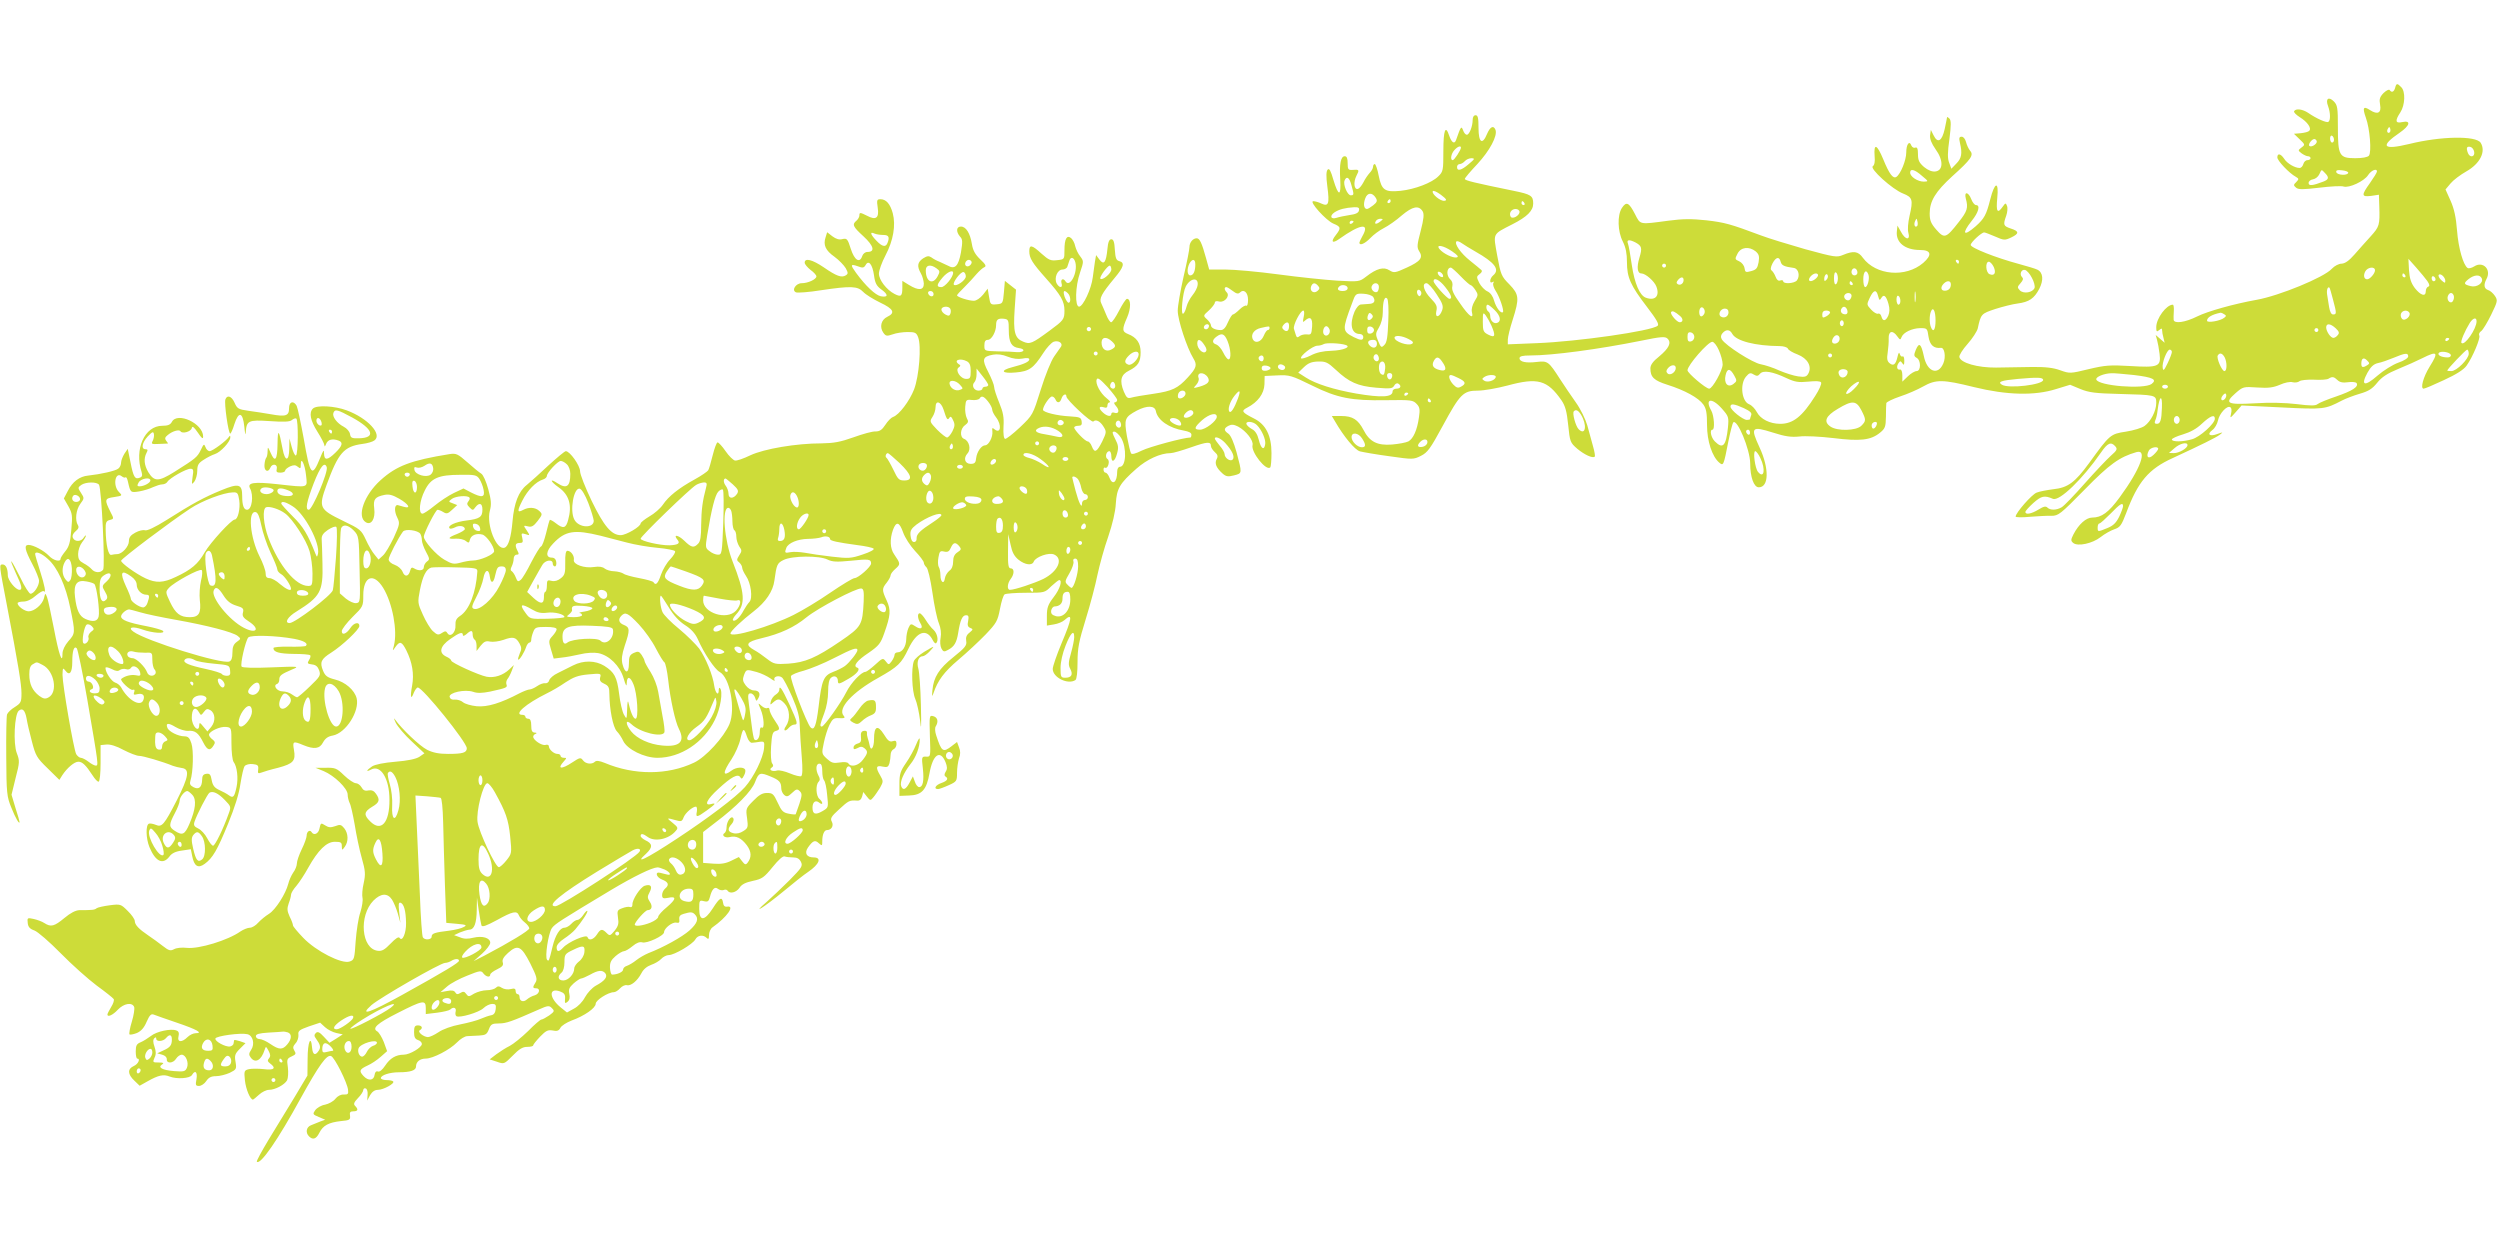 <?xml version="1.0" standalone="no"?>
<!DOCTYPE svg PUBLIC "-//W3C//DTD SVG 20010904//EN"
 "http://www.w3.org/TR/2001/REC-SVG-20010904/DTD/svg10.dtd">
<svg version="1.0" xmlns="http://www.w3.org/2000/svg"
 width="1280pt" height="640pt" viewBox="0 0 1280 640"
 preserveAspectRatio="xMidYMid meet">
<g transform="translate(0,640) scale(0.1,-0.1)"
fill="#cddc39" stroke="none">
<path d="M12263 5950 c-6 -21 -18 -26 -28 -11 -3 5 -17 -2 -31 -15 -20 -21
-23 -32 -18 -60 8 -42 -12 -53 -51 -28 -35 23 -40 13 -22 -38 21 -57 30 -177
16 -195 -7 -8 -33 -13 -70 -13 -82 0 -89 13 -89 157 0 101 -2 115 -21 134 -27
27 -44 13 -29 -25 12 -33 13 -73 1 -80 -9 -6 -61 17 -103 46 -28 19 -63 24
-72 9 -4 -5 10 -19 29 -31 39 -24 62 -57 48 -70 -4 -5 -24 -10 -43 -12 l-35
-3 29 -28 c28 -27 29 -28 10 -42 -19 -15 -19 -15 0 -30 11 -8 26 -15 33 -15 7
0 13 -4 13 -10 0 -5 -7 -10 -16 -10 -9 0 -18 -9 -21 -20 -3 -11 -11 -20 -19
-20 -24 0 -64 23 -79 47 -18 27 -35 30 -35 7 0 -17 61 -81 94 -99 17 -10 17
-12 3 -27 -15 -14 -15 -17 -1 -29 12 -10 35 -10 119 0 57 7 113 10 124 6 28
-9 106 27 126 59 16 24 45 36 45 18 0 -5 -16 -31 -35 -58 -46 -64 -45 -73 5
-67 l40 6 2 -59 c3 -97 1 -104 -44 -154 -24 -26 -61 -68 -83 -93 -28 -32 -48
-46 -66 -47 -14 0 -36 -11 -50 -26 -39 -44 -271 -139 -385 -159 -117 -21 -252
-59 -304 -85 -62 -31 -119 -39 -121 -17 -1 6 0 27 1 45 1 17 -1 32 -5 32 -33
0 -85 -70 -85 -115 0 -23 2 -26 15 -15 12 10 15 10 15 -1 0 -8 3 -25 7 -39 l6
-25 -23 20 -23 20 7 -25 c4 -14 10 -46 13 -72 8 -65 -6 -71 -152 -62 -101 6
-127 4 -211 -16 -94 -23 -97 -23 -145 -6 -35 13 -76 18 -146 17 -54 -1 -136
-2 -183 -3 -94 -1 -182 24 -188 54 -2 9 17 39 42 67 25 28 48 64 52 79 16 75
18 76 90 100 38 12 89 25 114 28 60 8 85 26 111 75 23 45 20 83 -9 98 -9 5
-53 18 -97 30 -115 31 -245 82 -245 97 0 13 55 64 69 64 5 0 30 -10 56 -21 45
-20 50 -20 82 -5 42 20 42 32 -2 46 -38 13 -40 18 -23 66 6 17 8 40 4 49 -6
17 -8 17 -22 -3 -27 -39 -35 -26 -28 44 9 89 -13 84 -36 -7 -20 -79 -30 -98
-75 -138 -62 -54 -73 -39 -20 28 36 44 45 81 22 81 -7 0 -18 14 -24 30 -15 39
-38 41 -28 3 13 -47 8 -64 -37 -121 -64 -82 -73 -85 -114 -38 -28 32 -34 48
-34 83 0 64 30 112 115 190 97 87 112 109 92 131 -8 10 -17 29 -21 45 -4 15
-13 27 -22 27 -13 0 -15 -6 -9 -32 13 -54 8 -79 -19 -106 l-25 -26 -11 30 c-9
22 -9 52 1 122 9 70 9 96 0 105 -6 6 -11 9 -12 7 0 -3 -6 -30 -12 -60 -14 -63
-36 -76 -57 -33 l-14 28 -4 -27 c-2 -19 7 -42 28 -72 41 -56 40 -109 -1 -114
-17 -2 -37 6 -58 23 -25 22 -31 34 -31 66 0 28 -4 37 -14 33 -7 -3 -16 2 -20
11 -10 28 -26 6 -26 -36 0 -39 -29 -111 -51 -125 -17 -10 -36 15 -67 91 -32
77 -49 84 -44 16 3 -29 -1 -46 -9 -52 -19 -11 100 -119 155 -140 48 -19 52
-32 33 -114 -8 -35 -11 -72 -6 -87 11 -40 -16 -37 -38 5 l-18 32 -3 -28 c-7
-58 41 -97 119 -97 57 0 63 -25 16 -66 -90 -77 -242 -64 -309 26 -24 34 -48
37 -101 15 -33 -14 -43 -12 -194 29 -87 25 -189 56 -228 71 -155 58 -184 66
-278 77 -76 8 -120 8 -195 -2 -151 -20 -142 -22 -171 34 -31 60 -44 66 -67 31
-24 -37 -22 -120 5 -172 15 -30 21 -61 21 -105 0 -79 18 -119 103 -230 49 -64
63 -89 54 -96 -32 -27 -410 -81 -619 -89 l-148 -6 0 24 c0 13 11 59 25 102 35
110 33 129 -17 181 -41 41 -44 49 -62 146 -21 119 -27 108 78 162 75 38 106
69 106 106 0 40 -12 47 -100 65 -205 42 -250 53 -250 61 0 5 29 39 64 76 63
68 104 144 93 175 -10 25 -27 17 -43 -20 -24 -59 -44 -46 -44 30 0 51 -3 65
-15 65 -9 0 -15 -9 -15 -24 0 -33 -17 -76 -30 -76 -6 0 -15 10 -19 23 -9 23
-11 22 -36 -50 -8 -23 -23 -13 -35 22 -19 58 -30 30 -30 -79 0 -98 -1 -105
-26 -129 -33 -33 -119 -66 -193 -74 -81 -8 -97 3 -112 77 -6 33 -16 60 -20 60
-5 0 -9 -6 -9 -14 0 -8 -8 -22 -17 -31 -9 -10 -24 -31 -32 -48 -9 -17 -21 -32
-28 -34 -20 -7 -25 34 -8 67 16 31 15 33 -22 30 -20 -1 -23 3 -23 34 0 25 -4
36 -15 36 -20 0 -28 -38 -23 -120 5 -87 -9 -87 -35 -1 -13 46 -21 61 -29 53
-8 -8 -9 -34 -2 -87 12 -90 6 -104 -31 -87 -14 7 -33 12 -41 12 -24 0 65 -99
103 -115 39 -16 40 -23 12 -59 -27 -34 -18 -45 17 -20 111 79 160 85 119 14
-8 -14 -14 -28 -15 -32 0 -18 28 -6 56 23 16 17 47 40 69 51 22 11 64 40 92
65 56 47 87 53 107 21 8 -14 6 -38 -10 -100 -19 -72 -20 -85 -8 -104 22 -33 7
-52 -63 -84 -61 -28 -66 -28 -89 -14 -29 19 -65 10 -119 -32 -35 -27 -37 -27
-148 -21 -62 4 -197 18 -301 32 -104 14 -226 25 -272 25 l-83 0 -16 58 c-22
80 -33 102 -48 102 -19 0 -37 -21 -37 -45 0 -12 -13 -79 -30 -151 -16 -71 -30
-150 -30 -175 0 -47 47 -190 80 -244 21 -34 16 -49 -29 -98 -50 -55 -79 -69
-174 -83 -51 -7 -102 -16 -115 -20 -19 -5 -24 -1 -38 31 -23 56 -15 87 26 107
47 24 60 44 60 95 0 47 -21 76 -65 93 -30 12 -31 24 -4 85 20 46 20 95 -1 95
-5 0 -23 -27 -40 -60 -17 -33 -35 -60 -41 -60 -5 0 -17 17 -25 38 -8 20 -20
47 -25 58 -13 25 0 49 68 131 47 56 53 78 24 86 -16 4 -20 15 -23 58 -2 40 -7
54 -18 54 -11 0 -17 -15 -20 -50 -7 -70 -18 -84 -41 -54 l-17 23 -6 -34 c-3
-19 -8 -55 -11 -80 -7 -59 -50 -150 -70 -150 -22 0 -20 103 5 175 19 56 19 58
1 82 -11 13 -22 37 -26 53 -3 16 -13 34 -21 41 -22 18 -34 -4 -34 -62 0 -47 0
-47 -37 -51 -33 -4 -43 0 -80 33 -50 46 -63 48 -63 13 0 -36 14 -59 87 -141
75 -84 93 -116 93 -163 0 -45 -4 -50 -76 -103 -91 -67 -101 -71 -136 -56 -42
17 -51 48 -43 165 l7 101 -28 22 -29 23 -5 -59 c-5 -57 -6 -58 -37 -61 -31 -3
-33 -1 -39 38 l-7 42 -24 -31 c-15 -18 -34 -31 -47 -31 -26 0 -86 19 -86 28 0
3 17 22 38 42 20 20 48 50 62 67 14 16 32 32 40 35 11 5 7 14 -21 40 -26 25
-38 46 -43 79 -9 55 -30 89 -56 89 -24 0 -26 -26 -5 -51 14 -14 14 -26 5 -82
-13 -70 -31 -88 -67 -67 -10 5 -29 14 -43 20 -14 5 -32 15 -41 22 -14 9 -22 8
-43 -5 -29 -20 -32 -40 -11 -77 8 -14 14 -37 15 -52 0 -35 -27 -37 -76 -7
l-34 21 0 -35 c0 -44 -7 -49 -40 -32 -41 21 -80 72 -80 104 0 16 15 58 34 94
40 76 53 154 37 215 -13 48 -34 72 -63 72 -18 0 -20 -4 -14 -44 8 -52 -9 -65
-54 -41 -36 18 -40 19 -40 1 0 -7 -7 -19 -15 -26 -23 -19 -19 -30 36 -80 53
-49 61 -80 20 -80 -11 0 -22 -9 -26 -20 -13 -40 -40 -23 -59 36 -16 51 -20 55
-42 50 -17 -5 -33 0 -52 14 l-27 21 -8 -26 c-13 -39 -1 -67 46 -100 23 -17 48
-43 57 -58 13 -24 13 -29 0 -37 -21 -13 -47 -4 -112 41 -59 40 -98 50 -98 24
0 -8 14 -24 30 -37 17 -12 30 -27 30 -33 0 -15 -43 -35 -75 -35 -31 0 -54 -37
-29 -47 9 -3 66 1 128 11 154 23 187 21 215 -8 13 -14 52 -38 87 -55 70 -33
79 -53 37 -73 -32 -15 -41 -53 -20 -82 12 -17 18 -18 47 -8 18 7 53 12 77 12
38 0 45 -3 54 -27 17 -44 5 -199 -21 -267 -23 -59 -77 -131 -108 -141 -9 -3
-27 -21 -39 -40 -17 -26 -29 -34 -50 -34 -16 1 -66 -13 -113 -30 -67 -24 -101
-30 -163 -31 -131 0 -294 -28 -365 -61 -35 -17 -70 -29 -79 -27 -9 2 -31 23
-48 48 -17 25 -36 45 -41 45 -5 0 -16 -30 -25 -66 -9 -36 -19 -71 -23 -77 -4
-6 -35 -28 -70 -47 -82 -45 -134 -87 -162 -129 -13 -19 -44 -46 -69 -60 -25
-15 -45 -31 -45 -36 0 -16 -74 -60 -102 -60 -47 0 -86 46 -149 176 -32 67 -59
135 -59 151 0 29 -52 103 -73 103 -6 0 -45 -33 -88 -72 -42 -40 -93 -85 -112
-101 -42 -33 -65 -93 -73 -187 -7 -81 -21 -127 -40 -134 -42 -16 -95 117 -76
189 9 33 7 54 -8 110 -11 40 -26 74 -36 80 -10 6 -42 32 -71 58 -49 43 -57 47
-91 42 -199 -32 -272 -60 -354 -134 -84 -76 -123 -186 -75 -215 28 -17 50 18
43 71 -6 47 4 59 52 69 24 5 42 0 77 -20 48 -28 61 -52 23 -41 -13 4 -27 8
-32 9 -17 2 -18 -33 -2 -64 14 -29 13 -34 -18 -103 -19 -39 -43 -81 -56 -92
l-22 -20 -20 25 c-12 14 -32 48 -45 77 -23 49 -28 54 -116 96 -123 60 -127 68
-85 184 60 164 88 197 183 210 25 3 53 11 62 18 42 31 -34 114 -142 154 -61
23 -154 28 -173 9 -21 -21 -13 -61 23 -118 19 -30 35 -61 36 -70 0 -9 4 -6 9
8 9 22 33 28 64 16 24 -9 19 -27 -17 -62 -40 -39 -57 -41 -58 -4 0 23 -3 19
-20 -23 -42 -103 -51 -91 -84 100 -15 82 -31 157 -36 167 -16 29 -39 22 -39
-12 0 -39 -16 -45 -93 -31 -34 6 -87 14 -117 18 -49 7 -56 11 -69 41 -15 34
-38 42 -47 17 -7 -18 15 -175 25 -175 3 0 13 21 21 48 22 68 43 63 51 -13 3
-33 6 -47 7 -32 4 64 12 68 122 61 72 -5 103 -4 114 5 8 7 19 11 23 8 11 -7
10 -186 -2 -189 -5 -2 -14 17 -21 42 l-12 45 -1 -53 c-1 -66 -22 -67 -34 -1
-19 101 -25 107 -26 27 -1 -84 -13 -99 -36 -45 -14 31 -14 31 -15 6 0 -14 -3
-29 -7 -33 -4 -4 -8 -21 -9 -37 -2 -31 19 -41 30 -14 9 24 39 19 33 -5 -4 -16
0 -20 19 -20 13 0 24 5 24 10 0 6 11 15 25 22 19 8 28 8 40 -2 13 -11 15 -9
15 11 0 45 21 3 27 -55 7 -66 17 -63 -147 -45 -120 13 -155 8 -140 -21 20 -37
10 -110 -15 -110 -17 0 -25 23 -25 70 0 62 -17 67 -107 30 -88 -36 -147 -68
-281 -153 -59 -37 -100 -56 -110 -52 -9 3 -31 -2 -49 -12 -24 -13 -33 -24 -33
-44 0 -27 -35 -66 -60 -66 -8 0 -22 -2 -30 -4 -15 -4 -28 50 -29 129 -1 36 3
45 19 49 24 6 24 7 6 41 -32 64 -31 70 18 77 43 7 44 7 25 26 -33 33 -19 108
15 80 7 -6 16 -8 19 -5 3 4 9 -7 12 -22 13 -57 13 -57 58 -50 23 4 55 14 71
22 16 7 37 14 47 14 10 0 22 6 26 13 11 19 96 67 118 67 15 0 17 -6 11 -42 -5
-40 -5 -41 9 -24 8 11 15 36 15 55 0 30 6 40 33 57 18 12 44 25 57 29 29 9 79
63 79 85 1 10 -2 11 -7 3 -13 -20 -84 -73 -99 -73 -7 0 -17 9 -21 21 -7 18 -9
17 -24 -15 -18 -37 -27 -44 -135 -112 -82 -51 -103 -51 -134 -1 -21 36 -24 69
-9 98 8 15 7 19 -5 19 -24 0 -18 34 12 66 23 24 28 26 31 12 2 -9 -1 -25 -6
-35 -9 -16 -6 -18 31 -16 23 1 44 2 46 2 2 1 -2 7 -8 14 -8 11 -7 18 7 29 23
20 59 31 66 20 9 -15 55 -2 58 17 3 11 11 5 31 -24 20 -30 27 -35 27 -20 0 67
-132 128 -160 75 -8 -15 -21 -20 -49 -20 -91 0 -144 -120 -106 -237 5 -17 3
-25 -10 -29 -24 -10 -32 3 -47 80 l-14 68 -17 -25 c-9 -15 -17 -35 -17 -45 0
-11 -6 -25 -14 -31 -14 -12 -90 -29 -155 -36 -43 -4 -80 -31 -104 -79 l-20
-38 23 -40 c20 -36 22 -48 15 -121 -5 -65 -12 -87 -31 -110 -13 -16 -24 -33
-24 -38 0 -18 -37 -9 -59 15 -26 27 -80 56 -105 56 -24 0 -19 -25 19 -97 19
-36 35 -76 35 -87 0 -26 -26 -66 -44 -66 -6 0 -30 36 -51 81 -22 44 -43 83
-47 85 -4 3 6 -23 22 -58 32 -67 36 -88 20 -88 -20 0 -60 49 -60 74 0 35 -10
56 -27 56 -18 0 -17 -4 21 -202 60 -313 76 -412 76 -458 0 -44 -3 -50 -34 -70
-19 -11 -37 -29 -40 -38 -3 -9 -5 -107 -4 -217 1 -186 3 -204 26 -260 21 -53
42 -89 42 -73 0 3 -9 36 -21 72 l-20 67 21 86 c21 80 21 88 6 127 -19 49 -12
199 10 217 19 16 32 3 40 -39 3 -20 15 -73 27 -117 19 -74 25 -85 81 -139 l60
-59 15 24 c25 38 62 69 82 69 21 0 39 -18 73 -70 12 -19 26 -34 31 -32 6 1 10
44 10 95 l0 92 30 3 c19 2 52 -8 88 -28 31 -16 67 -30 79 -30 21 0 122 -30
173 -51 11 -4 31 -9 45 -11 43 -5 37 -44 -25 -166 -65 -126 -76 -139 -108
-125 -12 5 -28 8 -34 6 -18 -6 -16 -76 2 -120 31 -75 69 -92 102 -49 12 17 32
27 64 31 l46 7 7 -35 c10 -52 30 -65 64 -40 41 30 64 69 120 206 34 83 56 153
63 204 7 43 16 84 22 91 6 7 24 12 41 10 26 -3 30 -7 28 -27 -3 -20 -1 -23 15
-17 10 4 49 16 87 25 78 21 91 35 81 92 -8 44 -4 46 48 24 56 -23 84 -19 101
14 11 20 25 31 50 35 67 13 138 125 122 191 -11 42 -58 83 -111 96 -39 10 -50
18 -61 45 -18 43 -10 60 41 92 57 36 145 119 145 137 0 23 -28 17 -45 -9 -21
-32 -45 -41 -45 -17 0 9 25 42 55 72 54 53 55 55 55 111 0 98 53 118 102 38
48 -79 74 -220 55 -295 -8 -30 -8 -30 8 -7 22 31 32 28 55 -17 31 -62 41 -122
30 -182 -11 -58 -6 -76 9 -35 6 14 15 26 20 26 25 0 251 -280 251 -311 0 -23
-21 -29 -96 -29 -46 0 -77 6 -107 21 -38 19 -131 108 -165 156 -7 10 -5 2 4
-17 9 -19 46 -63 82 -96 l65 -61 -26 -18 c-17 -11 -60 -20 -122 -25 -59 -5
-105 -14 -120 -24 -30 -20 -33 -31 -5 -16 49 26 94 -46 94 -155 1 -118 -43
-167 -99 -110 -34 33 -31 49 10 74 38 22 42 36 20 67 -10 15 -22 20 -39 17
-17 -4 -27 1 -35 16 -7 12 -20 21 -29 21 -10 0 -37 18 -60 40 -38 37 -46 40
-94 39 l-53 0 42 -17 c55 -23 123 -89 123 -120 0 -13 5 -32 10 -43 6 -10 17
-60 26 -111 8 -51 24 -128 36 -170 19 -67 20 -84 10 -130 -7 -29 -9 -63 -6
-75 3 -12 -2 -45 -11 -74 -10 -28 -20 -95 -24 -148 -6 -90 -7 -96 -31 -104
-40 -14 -172 53 -237 121 -29 30 -53 59 -53 64 0 6 -7 26 -17 45 -13 29 -14
41 -5 67 7 18 12 38 12 45 0 8 12 28 28 46 15 18 42 59 60 92 51 91 94 133
136 133 31 0 36 -3 36 -22 1 -22 1 -23 15 -4 20 27 19 69 -3 96 -15 18 -21 20
-46 10 -23 -8 -34 -7 -51 4 -22 14 -23 13 -29 -15 -5 -28 -29 -39 -41 -19 -9
14 -25 2 -25 -19 0 -9 -11 -41 -25 -69 -14 -29 -25 -61 -25 -73 0 -11 -8 -33
-19 -47 -10 -15 -21 -40 -25 -57 -13 -51 -65 -133 -99 -154 -18 -11 -42 -31
-55 -45 -12 -14 -31 -26 -43 -26 -11 0 -33 -9 -48 -19 -63 -45 -213 -91 -275
-84 -24 3 -53 0 -65 -7 -19 -10 -27 -7 -58 17 -19 15 -52 39 -73 53 -49 33
-70 55 -70 75 0 8 -16 32 -36 51 -35 35 -37 36 -92 29 -31 -4 -62 -11 -67 -15
-10 -9 -23 -10 -89 -10 -19 -1 -45 -14 -76 -40 -52 -43 -69 -48 -103 -26 -12
8 -37 17 -55 21 -32 7 -33 6 -30 -21 2 -20 11 -30 34 -38 17 -6 77 -58 135
-117 57 -58 140 -132 184 -165 44 -32 83 -63 87 -69 4 -5 -2 -24 -13 -41 -10
-17 -19 -34 -19 -38 0 -16 28 -3 53 24 31 33 74 40 84 14 3 -8 -2 -42 -12 -75
-10 -32 -15 -62 -12 -65 3 -3 20 0 38 7 22 10 37 27 50 58 15 34 23 42 37 36
9 -4 62 -22 117 -41 103 -35 137 -54 97 -54 -12 0 -31 -9 -42 -20 -29 -29 -54
-27 -46 4 4 17 1 26 -11 30 -28 11 -102 -5 -130 -28 -15 -11 -38 -26 -52 -32
-21 -8 -26 -17 -26 -47 0 -20 3 -37 8 -37 17 0 5 -28 -18 -38 -33 -15 -32 -42
3 -75 l27 -26 41 23 c55 31 81 37 113 24 35 -14 104 -10 114 8 16 28 29 15 23
-21 -6 -31 -4 -35 13 -35 11 0 28 11 37 25 12 18 25 25 50 25 18 0 50 8 70 17
34 17 36 19 30 56 -6 33 -3 42 22 67 l29 29 -28 10 c-16 5 -30 8 -30 5 -1 -2
-2 -10 -3 -16 0 -7 -9 -14 -18 -16 -23 -4 -80 27 -75 41 4 13 129 30 163 22
29 -6 40 -50 20 -80 -12 -18 -13 -26 -2 -40 23 -31 54 -14 71 40 6 19 7 19 20
-5 10 -19 11 -28 2 -39 -9 -10 -7 -16 6 -26 33 -24 20 -36 -32 -29 -28 3 -62
3 -76 0 -25 -6 -26 -9 -21 -58 5 -45 27 -98 41 -98 2 0 16 11 31 25 15 14 38
25 51 25 32 0 80 26 93 49 5 11 7 40 4 65 -6 42 -5 46 19 57 22 10 24 14 14
30 -9 14 -7 22 6 37 10 10 16 30 15 43 -3 21 4 26 54 44 l57 19 25 -23 c14
-13 40 -26 58 -30 l33 -7 -34 -22 -34 -21 -29 31 c-22 24 -32 28 -41 19 -9 -9
-9 -16 1 -29 22 -30 25 -44 15 -60 -18 -29 -32 -24 -35 13 -6 70 -23 29 -23
-56 l-1 -86 -65 -109 c-37 -60 -96 -158 -133 -218 -36 -60 -64 -111 -61 -114
18 -18 108 112 225 326 93 168 133 224 155 215 18 -6 84 -138 87 -173 3 -21
-1 -25 -22 -24 -15 1 -32 -8 -43 -22 -10 -13 -34 -26 -53 -30 -19 -3 -41 -16
-50 -28 -14 -20 -13 -22 18 -35 l33 -14 -25 -9 c-14 -6 -35 -14 -47 -19 -25
-9 -30 -38 -11 -57 20 -20 37 -14 53 18 19 38 48 53 110 60 45 4 50 7 47 28
-3 17 2 22 17 22 24 0 27 10 9 28 -9 9 -6 18 15 40 15 15 27 34 27 41 0 7 6
11 13 8 6 -2 11 -17 9 -33 l-2 -29 15 28 c11 18 24 27 40 27 28 0 88 33 78 43
-3 4 -19 7 -35 7 -15 0 -28 5 -28 10 0 15 45 30 93 30 59 0 87 10 87 29 0 25
20 41 50 41 36 0 123 45 160 83 16 17 40 32 53 32 12 1 39 2 60 3 33 2 40 6
50 32 10 26 16 30 52 30 37 0 65 10 203 71 47 21 54 22 68 7 14 -14 13 -17
-14 -37 -17 -11 -34 -21 -40 -21 -5 0 -36 -26 -68 -59 -33 -32 -75 -66 -94
-76 -19 -9 -50 -29 -69 -43 l-34 -26 37 -12 c37 -13 37 -13 81 31 33 34 51 45
74 45 17 0 31 3 31 8 0 4 16 24 35 44 30 31 40 36 64 32 22 -5 32 -2 40 13 5
11 32 28 58 38 66 24 123 64 123 86 0 18 64 59 93 59 8 0 22 9 32 20 10 11 25
18 34 16 20 -6 54 21 75 61 10 20 28 35 50 43 18 6 42 20 51 30 10 11 28 20
39 20 29 0 123 56 136 80 12 22 40 26 58 8 9 -9 12 -6 12 14 0 15 8 33 18 40
74 52 117 113 75 106 -12 -2 -19 4 -21 20 -5 33 -17 27 -52 -28 -43 -67 -70
-68 -70 -4 0 44 1 46 24 40 20 -5 25 -1 31 22 10 40 25 55 41 41 8 -6 20 -9
29 -6 8 4 17 2 20 -3 11 -18 44 -10 61 14 11 18 31 28 69 36 47 10 57 17 101
71 30 37 53 58 62 54 7 -3 27 -5 43 -5 21 0 32 -7 40 -23 10 -21 4 -30 -58
-93 -38 -38 -91 -88 -118 -112 -84 -72 -11 -26 86 54 49 41 107 87 127 100 57
39 71 74 28 74 -36 0 -49 22 -29 51 25 35 36 40 55 22 17 -15 18 -14 18 10 0
34 10 57 24 57 23 0 36 22 25 43 -9 16 -4 26 37 63 49 45 53 47 90 45 15 -2
23 5 28 21 l6 23 18 -23 c17 -22 19 -22 33 -5 9 10 24 33 35 50 17 31 17 34 1
62 -25 42 -22 54 12 46 24 -5 29 -2 35 17 3 13 6 33 6 44 0 12 7 24 15 28 8 3
15 15 15 26 0 17 -4 20 -20 15 -15 -5 -25 3 -45 36 -32 50 -50 41 -50 -26 0
-44 -17 -66 -23 -29 -2 10 -6 26 -9 34 -3 8 -5 21 -4 28 1 8 -5 12 -16 10 -13
-2 -17 -11 -15 -31 3 -22 -1 -30 -17 -34 -12 -3 -21 -12 -21 -20 0 -11 4 -11
21 -3 15 9 24 8 35 -1 19 -16 18 -25 -8 -59 -22 -30 -61 -40 -74 -19 -4 7 -21
9 -45 5 -32 -5 -42 -2 -65 19 -27 25 -28 27 -16 82 6 30 19 72 29 92 16 31 22
36 51 34 27 -1 31 1 21 13 -31 37 44 119 177 193 103 58 119 74 155 149 43 90
93 107 125 44 6 -12 14 -19 17 -15 14 13 6 50 -13 68 -12 10 -30 34 -41 52
-11 18 -25 33 -30 33 -13 0 -11 -27 3 -50 17 -27 3 -36 -25 -17 -23 15 -25 15
-36 -9 -6 -14 -11 -39 -11 -57 -1 -37 -20 -67 -44 -67 -9 0 -16 -6 -16 -13 0
-7 -7 -22 -15 -33 -15 -19 -15 -19 -30 0 -14 18 -16 18 -55 -18 -22 -20 -44
-36 -49 -36 -21 0 -74 -56 -98 -104 -28 -56 -114 -176 -125 -176 -12 0 -10 10
12 68 12 31 20 76 20 111 0 39 5 63 15 71 16 14 35 6 35 -16 0 -19 6 -18 55
11 44 25 63 51 43 57 -22 8 1 37 60 76 52 36 61 48 79 99 33 93 35 119 13 168
-25 54 -25 61 0 92 11 14 20 31 20 38 0 6 11 21 25 33 26 23 26 26 -7 74 -21
30 -23 77 -6 125 17 46 33 41 52 -13 9 -26 36 -68 61 -95 25 -26 45 -53 45
-60 0 -6 6 -17 13 -23 8 -6 21 -62 31 -130 9 -65 24 -136 33 -157 10 -25 13
-52 9 -74 -4 -19 -2 -44 4 -55 9 -17 14 -19 33 -8 33 17 45 38 53 88 10 64 21
90 40 90 13 0 15 -6 11 -29 -5 -22 -2 -31 11 -36 15 -6 15 -8 -4 -24 -16 -12
-20 -25 -17 -43 4 -22 -5 -34 -65 -82 -75 -60 -102 -103 -108 -170 -3 -32 -2
-36 5 -16 22 66 55 110 127 171 44 37 106 95 140 130 56 59 62 69 74 132 7 37
17 70 24 74 6 4 55 8 108 8 96 0 97 0 130 33 19 17 37 32 41 32 18 0 4 -46
-28 -87 -29 -38 -35 -54 -35 -96 l0 -50 36 6 c20 3 44 13 54 22 43 39 40 11
-15 -119 -25 -60 -45 -118 -45 -131 0 -44 78 -82 116 -57 7 4 11 41 11 92 0
71 7 107 42 220 23 74 50 176 60 227 11 51 35 139 55 195 22 65 37 128 39 170
5 77 19 102 105 178 54 48 123 80 176 80 12 0 59 14 105 30 83 29 101 30 101
6 0 -7 9 -21 20 -31 15 -13 17 -22 9 -36 -11 -22 -2 -44 30 -73 18 -16 28 -18
59 -10 43 11 42 9 13 119 -14 50 -29 85 -41 94 -25 17 -25 28 0 41 15 8 27 7
49 -4 41 -22 80 -72 74 -95 -9 -35 70 -135 91 -114 3 3 6 36 6 73 0 90 -29
147 -89 177 -63 32 -68 39 -35 56 54 28 86 71 88 119 l1 43 65 3 c62 3 72 0
180 -53 127 -63 201 -77 375 -74 132 2 140 1 160 -21 14 -15 16 -28 10 -67 -9
-65 -29 -109 -54 -123 -12 -6 -49 -13 -84 -16 -75 -6 -115 14 -146 75 -28 53
-56 71 -113 71 l-49 0 16 -27 c45 -78 102 -147 128 -154 16 -4 83 -16 151 -25
119 -17 123 -17 161 2 34 17 48 36 112 154 89 164 105 180 180 180 30 0 98 12
151 26 155 42 204 29 277 -76 19 -28 27 -56 34 -125 9 -87 10 -91 47 -123 36
-30 79 -50 89 -40 3 2 -1 27 -9 54 -7 27 -20 75 -29 106 -9 31 -35 85 -59 118
-24 34 -60 87 -80 118 -59 92 -64 95 -118 89 -57 -7 -90 0 -90 19 0 10 15 14
55 14 114 0 351 32 565 75 106 22 126 23 138 11 21 -21 7 -49 -43 -91 -32 -25
-45 -44 -45 -61 0 -45 18 -62 87 -84 89 -28 160 -67 184 -101 15 -21 19 -44
19 -106 0 -81 26 -161 63 -192 21 -17 22 -15 46 108 10 50 22 95 25 98 20 21
86 -137 87 -209 0 -72 19 -123 44 -123 52 0 54 96 4 204 -48 104 -42 111 69
76 62 -20 93 -24 134 -20 29 4 108 0 175 -8 137 -17 191 -11 238 27 27 22 30
30 31 83 0 32 1 63 2 69 1 6 32 21 70 34 37 12 90 35 118 51 66 37 100 37 261
-3 167 -41 310 -45 420 -10 l72 22 53 -22 c44 -18 78 -22 198 -25 188 -5 190
-5 190 -46 0 -41 -28 -95 -60 -118 -14 -10 -56 -23 -95 -29 -80 -12 -83 -15
-188 -160 -74 -101 -109 -127 -185 -135 -31 -4 -69 -11 -84 -17 -25 -9 -108
-104 -108 -123 0 -4 33 -5 73 -1 39 3 89 6 110 5 36 0 46 8 170 134 128 131
179 167 265 192 59 17 22 -85 -85 -231 -57 -78 -93 -104 -141 -104 -31 0 -69
-34 -96 -86 -14 -28 -14 -33 -1 -44 23 -19 98 -3 140 30 20 16 52 34 70 40 30
10 37 20 61 83 60 161 115 226 239 282 147 68 220 104 240 119 19 14 18 15
-12 4 -40 -15 -55 -2 -26 20 13 9 25 31 29 49 7 36 47 79 63 68 7 -3 8 -17 4
-33 -6 -25 -5 -25 24 8 l30 34 204 -10 c216 -11 223 -10 309 35 19 10 61 26
92 35 45 13 64 25 89 56 23 29 52 48 108 71 42 17 97 42 123 55 78 39 85 32
38 -43 -33 -53 -49 -113 -31 -113 6 0 53 20 104 44 63 29 101 53 116 74 32 45
72 142 65 154 -4 6 0 17 10 23 9 7 32 45 51 84 33 68 34 73 19 96 -9 13 -24
27 -35 30 -21 7 -24 27 -8 57 26 48 -18 93 -63 64 -13 -8 -28 -12 -34 -8 -22
15 -47 101 -54 192 -5 67 -15 112 -33 152 l-26 58 26 31 c14 17 50 44 80 61
71 40 102 102 74 147 -24 37 -203 34 -365 -6 -136 -33 -153 -13 -49 58 52 36
59 64 13 54 -36 -8 -39 6 -10 50 24 37 27 107 4 129 -20 21 -25 20 -31 -4z
m-27 -227 c-10 -10 -19 5 -10 18 6 11 8 11 12 0 2 -7 1 -15 -2 -18z m-286 -39
c0 -8 -4 -14 -10 -14 -5 0 -10 9 -10 21 0 11 5 17 10 14 6 -3 10 -13 10 -21z
m-88 -9 c0 -14 -29 -31 -38 -22 -9 8 16 39 28 35 5 -2 10 -8 10 -13z m-4382
-31 c0 -12 -34 -64 -42 -64 -14 0 -9 33 9 52 16 18 33 24 33 12z m5188 -22 c4
-26 -22 -31 -32 -6 -10 26 -7 36 12 32 9 -2 18 -13 20 -26z m-5148 -62 c-38
-33 -60 -38 -60 -15 0 8 6 15 14 15 7 0 19 7 26 15 7 8 22 15 34 15 19 -1 17
-4 -14 -30z m2320 -60 c35 -29 35 -29 10 -30 -31 0 -70 25 -70 46 0 22 23 17
60 -16z m2064 14 c22 -22 20 -33 -9 -44 -55 -21 -75 -23 -75 -7 0 9 10 17 23
19 12 2 26 13 32 26 12 26 10 26 29 6z m119 1 c-4 -15 -56 -12 -61 3 -3 10 5
13 29 10 19 -2 33 -7 32 -13z m-5104 -62 c14 -49 14 -53 -3 -53 -17 0 -40 54
-32 75 10 26 25 17 35 -22z m477 -81 c-20 -4 -68 36 -60 49 3 5 21 -3 41 -18
29 -22 33 -29 19 -31z m-352 15 c9 -15 7 -22 -13 -38 -13 -10 -27 -19 -32 -19
-16 0 -20 25 -9 54 11 31 36 32 54 3z m76 -17 c0 -5 -5 -10 -11 -10 -5 0 -7 5
-4 10 3 6 8 10 11 10 2 0 4 -4 4 -10z m685 -10 c3 -5 1 -10 -4 -10 -6 0 -11 5
-11 10 0 6 2 10 4 10 3 0 8 -4 11 -10z m-847 -37 c-2 -13 -17 -20 -48 -24 -25
-4 -55 -10 -66 -14 -31 -10 -38 10 -11 28 25 16 54 23 100 26 22 1 28 -3 25
-16z m822 -8 c0 -19 -36 -39 -45 -25 -11 18 3 40 25 40 11 0 20 -7 20 -15z
m-714 -50 c-21 -16 -32 -13 -21 4 3 6 14 11 23 11 15 -1 15 -2 -2 -15z m2750
-22 c-11 -11 -19 6 -11 24 8 17 8 17 12 0 3 -10 2 -21 -1 -24z m-2886 23 c0
-3 -4 -8 -10 -11 -5 -3 -10 -1 -10 4 0 6 5 11 10 11 6 0 10 -2 10 -4z m-2407
-69 c27 0 33 -11 21 -41 -9 -23 -27 -20 -57 12 -31 32 -35 48 -9 36 9 -4 29
-7 45 -7z m3031 -85 c99 -56 127 -92 91 -122 -18 -15 -21 -45 -3 -34 7 4 8 3
4 -5 -4 -6 1 -23 11 -39 20 -29 45 -103 38 -110 -10 -10 -35 23 -45 58 -6 23
-19 41 -34 48 -14 6 -33 26 -42 43 -15 31 -15 33 2 46 11 8 14 16 8 21 -5 5
-31 26 -57 47 -48 38 -82 87 -70 99 4 3 16 -1 27 -9 12 -8 43 -28 70 -43z
m819 47 c33 -18 36 -28 21 -78 -15 -49 -11 -81 10 -81 21 0 67 -40 77 -68 18
-48 -7 -74 -55 -56 -31 12 -57 73 -71 166 -7 51 -16 101 -20 111 -8 20 6 22
38 6z m-938 -46 c29 -20 35 -28 23 -31 -20 -4 -69 20 -87 42 -23 27 19 20 64
-11z m1554 0 c17 -15 20 -25 15 -56 -6 -31 -12 -38 -38 -45 -28 -8 -31 -6 -34
15 -2 14 -14 29 -27 35 -23 10 -23 12 -9 39 17 34 59 39 93 12z m-3483 -57
c13 -53 -29 -132 -51 -96 -11 18 -26 10 -20 -10 8 -26 -11 -26 -25 -1 -14 28
4 71 30 71 11 0 23 7 25 15 3 8 7 22 10 30 7 23 24 18 31 -9z m3611 4 c5 -19
17 -25 68 -32 24 -4 32 -42 15 -64 -14 -16 -70 -19 -70 -4 0 5 -7 7 -15 4 -10
-4 -18 3 -24 19 -5 14 -15 28 -20 32 -7 4 -6 16 4 36 18 34 35 37 42 9z
m-4143 1 c3 -5 -1 -14 -8 -20 -16 -13 -32 2 -21 19 8 12 22 13 29 1z m1146
-15 c0 -35 -10 -56 -26 -56 -16 0 -18 33 -4 61 15 26 30 24 30 -5z m3910 14
c0 -5 -2 -10 -4 -10 -3 0 -8 5 -11 10 -3 6 -1 10 4 10 6 0 11 -4 11 -10z
m2398 -99 c12 -18 13 -26 4 -29 -6 -2 -12 -12 -12 -23 0 -30 -26 -22 -56 16
-20 27 -27 49 -30 93 l-3 57 40 -45 c22 -25 48 -56 57 -69z m-7953 29 c5 -39
13 -54 36 -71 38 -27 38 -43 -1 -36 -28 6 -77 52 -127 120 -30 41 -29 47 8 34
26 -10 32 -9 41 6 15 28 35 4 43 -53z m5733 43 c13 -30 4 -47 -21 -37 -20 7
-24 64 -4 64 6 0 18 -12 25 -27z m-1678 7 c0 -5 -4 -10 -10 -10 -5 0 -10 5
-10 10 0 6 5 10 10 10 6 0 10 -4 10 -10z m-3735 -14 c18 -13 18 -17 6 -40 -25
-47 -61 -29 -61 30 0 28 25 32 55 10z m895 -6 c0 -19 -46 -58 -56 -47 -7 7 36
67 48 67 4 0 8 -9 8 -20z m1789 -35 c24 -25 47 -45 51 -45 4 0 15 -11 24 -25
15 -23 15 -27 -4 -57 -12 -20 -17 -41 -14 -55 11 -41 -14 -24 -60 43 -34 47
-45 71 -40 88 3 14 -1 27 -10 35 -22 19 -20 61 3 61 3 0 26 -20 50 -45z m2031
19 c0 -8 -7 -14 -15 -14 -15 0 -21 21 -9 33 10 9 24 -2 24 -19z m2650 12 c0
-16 -26 -46 -40 -46 -16 0 -21 19 -10 40 12 23 50 27 50 6z m-1757 -38 c11
-20 17 -43 14 -52 -9 -24 -56 -32 -75 -13 -14 15 -14 18 3 37 13 15 16 23 8
31 -15 15 -4 41 15 37 9 -2 25 -20 35 -40z m-5523 25 c0 -22 -42 -73 -60 -73
-27 0 -25 12 6 49 24 28 54 42 54 24z m65 -18 c0 -20 -49 -54 -61 -43 -9 10
36 70 50 65 6 -2 11 -12 11 -22z m2443 6 c3 -8 -1 -12 -9 -9 -7 2 -15 10 -17
17 -3 8 1 12 9 9 7 -2 15 -10 17 -17z m2022 -16 c0 -13 -4 -27 -10 -30 -6 -4
-10 8 -10 30 0 22 4 34 10 30 6 -3 10 -17 10 -30z m156 20 c8 -20 -4 -65 -16
-65 -6 0 -10 18 -10 40 0 40 15 54 26 25z m-258 -7 c-6 -16 -36 -34 -44 -25
-9 9 15 37 33 37 8 0 13 -5 11 -12z m43 -21 c-8 -8 -11 -7 -11 4 0 20 13 34
18 19 3 -7 -1 -17 -7 -23z m2964 23 c3 -5 1 -10 -4 -10 -6 0 -11 5 -11 10 0 6
2 10 4 10 3 0 8 -4 11 -10z m205 -28 c0 -13 -3 -12 -20 3 -11 10 -17 22 -14
27 8 12 34 -11 34 -30z m-50 7 c0 -5 -4 -9 -10 -9 -5 0 -10 7 -10 16 0 8 5 12
10 9 6 -3 10 -10 10 -16z m237 5 c9 -23 -26 -47 -57 -39 -36 9 -38 14 -11 36
29 23 59 25 68 3z m-4087 -8 c0 -18 -17 -29 -30 -21 -8 5 -7 11 1 21 15 18 29
18 29 0z m-2488 -25 c-1 -13 -13 -36 -26 -52 -13 -16 -27 -42 -31 -59 -4 -16
-11 -33 -17 -36 -14 -9 -3 108 13 139 23 44 66 49 61 8z m1267 -10 c31 -39 39
-61 22 -61 -11 0 -81 77 -81 90 0 22 30 8 59 -29z m2086 19 c3 -5 1 -10 -4
-10 -6 0 -11 5 -11 10 0 6 2 10 4 10 3 0 8 -4 11 -10z m503 -12 c-2 -15 -11
-24 -25 -26 -25 -4 -31 16 -11 36 20 20 40 14 36 -10z m-3239 -2 c9 -10 8 -16
-4 -26 -19 -16 -41 1 -32 24 8 20 21 20 36 2z m311 -5 c0 -11 -4 -22 -8 -25
-14 -9 -35 12 -29 28 9 23 37 20 37 -3z m295 -37 c31 -47 36 -61 29 -82 -13
-38 -38 -42 -30 -5 6 24 1 35 -29 66 -35 36 -47 77 -21 77 8 0 31 -25 51 -56z
m-455 31 c0 -9 -9 -15 -25 -15 -24 0 -32 10 -18 23 12 13 43 7 43 -8z m-588
-15 c18 -14 28 -16 36 -8 20 20 42 1 42 -37 0 -20 -4 -34 -9 -30 -5 3 -21 -6
-35 -20 -14 -14 -29 -25 -33 -25 -5 0 -16 -18 -26 -40 -11 -27 -23 -40 -36
-40 -29 0 -51 11 -51 25 0 6 -9 20 -20 30 -21 19 -20 19 10 46 16 15 30 33 30
40 0 7 9 9 23 5 27 -6 56 29 38 47 -13 13 -14 27 -2 27 4 0 19 -9 33 -20z
m5633 -44 c19 -71 19 -76 0 -76 -9 0 -16 14 -20 38 -3 20 -8 49 -10 63 -4 24
3 44 12 36 2 -2 10 -30 18 -61z m-4670 24 c-6 -9 -9 -9 -16 1 -10 17 0 34 13
21 6 -6 7 -16 3 -22z m2532 -32 c-2 -13 -4 -3 -4 22 0 25 2 35 4 23 2 -13 2
-33 0 -45z m-5027 36 c0 -17 -22 -14 -28 4 -2 7 3 12 12 12 9 0 16 -7 16 -16z
m688 4 c14 -14 16 -48 3 -48 -5 0 -14 14 -20 30 -10 31 -4 39 17 18z m4148
-14 c6 -22 8 -24 16 -10 13 22 25 12 37 -30 7 -25 6 -43 -1 -60 -13 -29 -28
-31 -35 -5 -3 11 -10 18 -17 15 -7 -3 -23 7 -36 21 -23 25 -23 26 -7 60 20 42
34 45 43 9z m-2585 -5 c13 -21 5 -34 -22 -35 -13 -1 -32 -2 -41 -3 -10 0 -24
-17 -33 -37 -27 -65 -15 -114 27 -114 10 0 18 -7 18 -15 0 -19 -13 -19 -49 -1
-59 31 -60 36 -9 172 18 51 19 52 59 50 22 -1 45 -9 50 -17z m2449 7 c0 -8 -5
-18 -11 -22 -14 -8 -33 11 -25 25 10 16 36 13 36 -3z m3083 1 c3 -8 1 -20 -4
-28 -11 -19 -34 3 -26 25 8 20 23 21 30 3z m-2833 -28 c0 -10 -4 -19 -10 -19
-5 0 -10 12 -10 26 0 14 4 23 10 19 6 -3 10 -15 10 -26z m-2622 -103 c-3 -81
-7 -110 -20 -122 -15 -16 -18 -14 -32 20 -14 34 -14 39 4 69 12 20 20 50 20
79 0 56 9 83 22 70 6 -6 9 -54 6 -116z m544 57 c30 -29 36 -58 14 -66 -17 -7
-36 11 -36 34 0 10 -4 21 -10 24 -11 7 -14 35 -3 35 4 0 20 -12 35 -27z
m-2787 7 c4 -6 4 -18 1 -26 -4 -12 -10 -13 -26 -4 -11 6 -20 17 -20 25 0 17
36 20 45 5z m3862 -24 c-4 -9 -11 -16 -17 -16 -11 0 -14 33 -3 44 11 10 26
-11 20 -28z m730 19 c7 -20 -2 -29 -21 -22 -9 4 -13 13 -10 22 8 19 23 19 31
0z m-607 -14 c0 -21 -21 -33 -39 -22 -17 11 -2 41 20 41 12 0 19 -7 19 -19z
m1060 -42 c0 -48 -12 -65 -24 -33 -8 20 -8 58 0 78 11 29 24 5 24 -45z m-3235
19 c-6 -27 -5 -31 6 -20 27 25 40 14 37 -30 -3 -39 -5 -43 -27 -40 -13 1 -30
-3 -37 -9 -11 -9 -15 -7 -19 5 -3 9 -7 23 -10 32 -6 18 33 94 48 94 5 0 6 -15
2 -32z m1927 4 c17 -14 16 -32 -2 -32 -14 0 -50 42 -44 52 6 9 19 3 46 -20z
m768 18 c0 -5 -9 -14 -20 -20 -17 -9 -20 -8 -20 10 0 13 7 20 20 20 11 0 20
-4 20 -10z m2966 -1 c10 -17 -23 -46 -37 -32 -7 7 -9 19 -6 27 7 18 33 21 43
5z m-5314 -31 c-15 -15 -26 -4 -18 18 5 13 9 15 18 6 9 -9 9 -15 0 -24z m614
-35 c23 -53 19 -64 -15 -47 -26 13 -29 19 -29 66 0 48 1 51 15 33 8 -11 21
-34 29 -52z m3752 58 c11 -6 11 -10 0 -18 -19 -16 -88 -28 -88 -15 0 17 25 32
70 41 3 0 11 -3 18 -8z m-6223 -82 c0 -62 14 -86 51 -91 37 -5 29 -23 -9 -21
-17 2 -62 4 -99 4 -68 2 -68 2 -68 30 0 21 5 29 18 29 19 0 42 42 42 75 0 29
9 36 40 33 23 -3 25 -7 25 -59z m7515 46 c0 -39 -61 -127 -77 -111 -7 6 17 62
43 104 17 25 34 29 34 7z m-3240 -10 c0 -8 -4 -15 -10 -15 -5 0 -10 7 -10 15
0 8 5 15 10 15 6 0 10 -7 10 -15z m-2840 -13 c0 -26 -11 -34 -27 -21 -10 9
-10 15 -2 25 16 19 29 17 29 -4z m-410 0 c0 -13 -12 -22 -22 -16 -10 6 -1 24
13 24 5 0 9 -4 9 -8z m5769 -13 c17 -16 20 -24 10 -35 -6 -8 -16 -14 -22 -14
-14 0 -36 32 -37 53 0 23 21 22 49 -4z m-6375 -10 c-3 -5 -10 -7 -15 -3 -5 3
-7 10 -3 15 3 5 10 7 15 3 5 -3 7 -10 3 -15z m916 11 c0 -5 -4 -10 -9 -10 -5
0 -14 -13 -21 -30 -14 -33 -46 -41 -57 -14 -9 24 10 48 43 55 43 10 44 10 44
-1z m307 -6 c8 -20 -13 -42 -27 -28 -12 12 -3 44 11 44 5 0 12 -7 16 -16z
m228 -4 c0 -8 -8 -16 -17 -18 -13 -2 -18 3 -18 18 0 15 5 20 18 18 9 -2 17
-10 17 -18z m2839 -34 c7 -43 27 -61 63 -57 19 3 27 -46 13 -79 -27 -65 -84
-44 -100 37 -14 64 -24 72 -41 32 -11 -27 -10 -33 4 -41 23 -12 23 -68 0 -68
-9 0 -30 -12 -45 -27 l-28 -27 0 32 c0 19 -5 31 -11 30 -16 -4 -21 14 -9 32 9
13 11 13 20 0 8 -12 10 -9 10 13 0 16 -4 26 -9 22 -5 -3 -11 3 -14 12 -3 12
-7 8 -12 -15 -9 -39 -21 -48 -41 -31 -12 10 -14 23 -9 54 3 22 6 55 5 73 -1
38 21 43 44 10 14 -19 16 -20 22 -4 9 24 53 45 95 46 36 0 37 -1 43 -44z
m1996 34 c0 -5 -4 -10 -10 -10 -5 0 -10 5 -10 10 0 6 5 10 10 10 6 0 10 -4 10
-10z m-3001 -19 c20 -37 118 -62 243 -63 20 0 39 -6 42 -13 2 -7 25 -21 50
-30 51 -20 74 -61 55 -97 -9 -17 -18 -20 -53 -15 -22 3 -66 17 -96 30 -30 14
-73 28 -95 32 -41 7 -179 95 -199 127 -7 12 -6 21 3 32 18 21 38 20 50 -3z
m-194 -16 c0 -11 -8 -21 -17 -23 -14 -3 -18 3 -18 23 0 20 4 26 18 23 9 -2 17
-12 17 -23z m-2390 -21 c17 -42 20 -94 5 -94 -6 0 -18 16 -27 35 -9 19 -25 37
-35 41 -23 7 -23 23 0 40 28 21 41 16 57 -22z m3132 2 c-8 -19 -37 -21 -37 -3
0 7 5 18 12 25 15 15 33 -1 25 -22z m-2205 8 c22 -11 27 -18 18 -24 -20 -13
-90 11 -90 31 0 14 38 11 72 -7z m-1520 -11 c23 -21 23 -30 -3 -43 -26 -14
-49 3 -49 36 0 29 25 32 52 7z m6848 13 c0 -3 -4 -8 -10 -11 -5 -3 -10 -1 -10
4 0 6 5 11 10 11 6 0 10 -2 10 -4z m-7107 -40 c-4 -6 -20 -29 -35 -50 -16 -22
-46 -96 -69 -170 -41 -131 -41 -131 -107 -194 -36 -34 -71 -61 -76 -59 -7 2
-10 27 -8 64 3 47 -2 72 -22 121 -14 34 -26 70 -26 81 0 10 -14 45 -30 76 -34
65 -30 79 24 89 22 4 49 1 75 -10 27 -11 53 -14 76 -10 22 5 35 3 35 -4 0 -12
-28 -25 -87 -40 -66 -17 -54 -34 18 -27 69 6 90 21 141 100 17 27 41 52 52 57
24 9 49 -6 39 -24z m733 8 c12 -17 14 -28 7 -35 -13 -13 -43 15 -43 42 0 27
16 24 36 -7z m884 6 c0 -23 -22 -27 -39 -7 -13 16 -5 27 21 27 11 0 18 -7 18
-20z m-161 -6 c32 -10 -11 -28 -72 -30 -42 -1 -78 -9 -106 -24 -24 -12 -46
-18 -49 -15 -10 10 59 65 83 65 11 0 25 4 32 8 12 8 85 5 112 -4z m1911 -26
c11 -24 20 -57 20 -74 0 -30 -52 -124 -69 -124 -17 0 -111 80 -111 94 0 26
105 146 127 146 8 0 23 -19 33 -42z m2320 -10 c0 -7 -10 -33 -22 -58 -18 -37
-22 -41 -25 -24 -5 26 22 94 36 94 6 0 11 -6 11 -12z m1520 -9 c0 -27 -62 -89
-89 -89 -12 0 -21 1 -21 3 0 7 95 107 102 107 4 0 8 -9 8 -21z m-7020 1 c0 -5
-4 -10 -10 -10 -5 0 -10 5 -10 10 0 6 5 10 10 10 6 0 10 -4 10 -10z m210 -4
c0 -24 -36 -60 -53 -53 -22 8 -21 23 3 47 23 23 50 26 50 6z m6718 -3 c2 -8
-5 -13 -16 -13 -30 0 -53 11 -46 22 8 13 57 6 62 -9z m-5488 -19 c0 -16 -16
-19 -25 -4 -8 13 4 32 16 25 5 -4 9 -13 9 -21z m2320 16 c0 -5 -4 -10 -10 -10
-5 0 -10 5 -10 10 0 6 5 10 10 10 6 0 10 -4 10 -10z m2010 -9 c13 -25 13 -71
-1 -71 -13 0 -42 68 -34 80 10 16 23 12 35 -9z m940 4 c0 -8 -21 -22 -51 -32
-28 -10 -76 -40 -106 -66 -66 -58 -88 -52 -52 14 17 31 32 45 54 50 17 3 53
16 80 27 60 25 75 27 75 7z m-5860 -10 c0 -8 -4 -15 -9 -15 -13 0 -22 16 -14
24 11 11 23 6 23 -9z m914 -17 c25 -35 21 -51 -11 -43 -34 8 -45 23 -32 47 13
24 25 23 43 -4z m4736 -18 c-22 -14 -30 -12 -30 8 0 28 12 34 29 17 14 -14 14
-17 1 -25z m-7169 20 c14 -8 19 -21 19 -50 0 -35 -3 -40 -23 -40 -30 0 -59 46
-38 59 9 6 10 11 2 15 -33 21 4 35 40 16z m1889 -44 c67 -63 112 -83 206 -91
72 -6 83 -5 92 10 5 10 14 15 21 11 18 -11 13 -26 -9 -26 -11 0 -20 -6 -20
-14 0 -30 -55 -33 -186 -11 -114 20 -209 50 -258 82 l-39 25 29 28 c22 21 39
28 73 29 39 1 49 -4 91 -43z m252 8 c-4 -34 -7 -38 -21 -29 -12 7 -15 48 -4
59 14 14 28 -2 25 -30z m-512 6 c0 -14 -15 -19 -29 -10 -17 10 -5 31 14 23 8
-3 15 -9 15 -13z m-75 -5 c0 -5 -10 -11 -22 -13 -16 -2 -23 2 -23 13 0 11 7
15 23 13 12 -2 22 -7 22 -13z m2075 1 c0 -22 -29 -41 -42 -28 -8 8 -8 15 2 27
16 19 40 20 40 1z m-3520 -87 c0 -5 -7 -9 -15 -9 -8 0 -15 -4 -15 -10 0 -5 -9
-10 -20 -10 -24 0 -37 27 -21 43 6 6 11 24 11 40 l0 30 30 -38 c17 -21 30 -42
30 -46z m3820 47 c14 -25 13 -28 -5 -42 -28 -21 -50 3 -40 45 8 37 24 36 45
-3z m580 20 c0 -24 -26 -38 -40 -22 -6 9 -9 20 -5 26 9 15 45 12 45 -4z m-313
-32 c43 -20 61 -23 111 -18 39 4 62 3 66 -4 4 -7 -10 -38 -30 -69 -66 -105
-113 -143 -179 -143 -53 0 -101 24 -120 60 -9 17 -26 35 -39 40 -38 14 -49
102 -17 141 17 20 23 22 39 12 17 -10 23 -9 33 3 16 20 64 12 136 -22z m-2963
4 c13 -22 1 -35 -43 -48 -33 -9 -33 -9 -16 10 10 11 15 26 12 34 -12 31 28 34
47 4z m944 5 c-4 -22 -22 -20 -26 1 -2 10 3 16 13 16 10 0 15 -7 13 -17z
m3797 7 c99 -12 121 -23 91 -46 -39 -28 -273 -10 -283 23 -4 13 39 31 77 32
14 1 65 -4 115 -9z m-3457 -16 c37 -18 40 -29 12 -44 -15 -8 -23 -6 -40 12
-20 22 -27 48 -12 48 5 0 23 -7 40 -16z m190 4 c-6 -17 -43 -28 -59 -17 -12 8
-12 10 1 19 21 14 63 13 58 -2z m-1938 -115 c0 -7 -5 -13 -12 -13 -6 0 -4 -8
6 -19 20 -22 14 -43 -9 -34 -8 3 -15 0 -15 -6 0 -16 -21 -13 -42 6 -24 21 -23
36 2 28 14 -5 20 -2 20 9 0 9 5 16 11 16 7 0 0 9 -15 21 -33 26 -59 76 -51 96
4 12 17 3 55 -38 27 -30 49 -60 50 -66z m4741 102 c1 -25 -177 -46 -211 -25
-24 15 -5 22 82 30 101 9 128 8 129 -5z m1507 -1 c11 -11 27 -15 54 -11 21 3
41 1 44 -5 11 -18 -21 -39 -105 -68 -45 -15 -88 -33 -95 -39 -10 -9 -37 -9
-107 0 -58 7 -141 9 -215 4 -143 -8 -157 0 -98 52 38 33 40 34 112 29 57 -4
82 0 115 14 24 11 53 17 65 13 12 -3 28 -1 35 5 7 6 40 9 74 8 34 -2 67 0 75
5 19 12 27 11 46 -7z m-7053 -24 c17 -19 17 -20 0 -26 -21 -9 -49 7 -53 30 -5
23 31 21 53 -4z m795 -6 c0 -14 -12 -19 -23 -8 -9 9 4 35 14 28 5 -3 9 -12 9
-20z m3782 -16 c-17 -18 -35 -28 -39 -24 -4 4 7 21 25 38 44 38 56 27 14 -14z
m1608 12 c0 -5 -7 -10 -15 -10 -8 0 -15 5 -15 10 0 6 7 10 15 10 8 0 15 -4 15
-10z m-5030 -35 c0 -16 -27 -32 -37 -22 -3 4 -3 13 0 22 8 20 37 20 37 0z
m268 -26 c-18 -48 -35 -75 -43 -67 -11 11 2 52 26 82 27 34 33 29 17 -15z
m872 27 c0 -3 -4 -8 -10 -11 -5 -3 -10 -1 -10 4 0 6 5 11 10 11 6 0 10 -2 10
-4z m4181 -29 c-16 -16 -26 0 -10 19 9 11 15 12 17 4 2 -6 -1 -17 -7 -23z
m-5931 13 c0 -17 129 -137 138 -128 13 13 36 1 53 -28 15 -24 14 -29 -8 -75
-28 -55 -39 -60 -53 -24 -5 14 -15 25 -21 25 -13 0 -69 58 -69 71 0 5 9 9 21
9 15 0 20 5 17 23 -3 19 -9 22 -58 25 -66 3 -140 21 -140 34 0 18 34 68 46 68
7 0 14 -7 18 -15 8 -21 24 -19 31 5 7 21 25 28 25 10z m-401 -26 c12 -15 21
-33 21 -41 0 -8 9 -26 20 -40 30 -39 24 -87 -8 -61 -12 10 -13 8 -11 -12 3
-27 -19 -70 -37 -70 -19 0 -42 -33 -46 -65 -2 -24 -8 -30 -28 -30 -30 0 -39
29 -16 54 19 21 8 64 -18 74 -23 9 -20 53 5 70 17 13 19 19 9 36 -6 12 -10 39
-8 59 3 35 5 37 35 34 17 -2 34 2 38 7 10 17 22 13 44 -15z m2266 6 c3 -5 1
-10 -4 -10 -6 0 -11 5 -11 10 0 6 2 10 4 10 3 0 8 -4 11 -10z m3744 -37 c-2
-65 -8 -83 -26 -83 -11 0 -13 5 -8 18 5 9 10 33 12 52 9 75 25 83 22 13z
m-2254 -4 c36 -41 37 -44 32 -99 -10 -94 -26 -111 -67 -70 -20 20 -28 60 -12
60 13 0 8 72 -6 97 -35 62 1 70 53 12z m-3984 -6 c16 -51 20 -57 30 -42 5 9
11 6 19 -13 10 -20 9 -31 -4 -57 -9 -17 -21 -31 -27 -31 -6 0 -29 18 -51 40
-38 40 -39 42 -24 65 9 13 16 36 16 50 0 38 27 30 41 -12z m4699 -3 c25 -49
25 -55 0 -80 -26 -26 -124 -28 -158 -4 -37 25 -25 54 38 91 73 44 94 43 120
-7z m-601 10 c31 -15 42 -24 37 -36 -3 -9 -6 -18 -6 -20 0 -2 -7 -4 -16 -4
-20 0 -84 51 -84 68 0 17 18 15 69 -8z m-3011 -15 c9 -46 67 -87 145 -100 23
-4 37 -11 37 -20 0 -8 -2 -15 -5 -15 -33 0 -211 -48 -249 -67 -32 -16 -51 -21
-55 -14 -4 6 -13 45 -21 87 -15 89 -12 98 51 132 52 27 92 26 97 -3z m-4114
-33 c107 -59 122 -104 34 -106 -37 -1 -43 2 -46 22 -2 12 -16 29 -32 37 -35
18 -60 52 -53 71 8 21 21 17 97 -24z m4306 24 c0 -15 -37 -32 -47 -22 -9 8 17
36 33 36 8 0 14 -6 14 -14z m1984 -8 c33 -53 25 -111 -11 -76 -16 16 -34 83
-25 92 10 11 22 6 36 -16z m-1864 -12 c0 -21 -58 -66 -86 -66 -33 0 -30 12 11
49 37 32 75 41 75 17z m4930 -16 c0 -11 -7 -20 -15 -20 -8 0 -15 9 -15 20 0
11 7 20 15 20 8 0 15 -9 15 -20z m180 6 c0 -25 -77 -94 -117 -105 -48 -14
-103 -14 -103 -1 0 5 26 17 57 26 37 11 70 29 97 55 43 40 66 49 66 25z
m-9696 -12 c4 -9 4 -19 2 -21 -8 -8 -26 8 -26 23 0 19 16 18 24 -2z m4396 1
c7 -9 10 -18 6 -22 -8 -9 -56 14 -56 27 0 15 36 12 50 -5z m-595 -4 c7 -12
-12 -24 -25 -16 -11 7 -4 25 10 25 5 0 11 -4 15 -9z m295 -17 c0 -16 -16 -19
-25 -4 -8 13 4 32 16 25 5 -4 9 -13 9 -21z m695 0 c25 -25 46 -73 43 -97 -5
-36 -22 -25 -33 21 -7 29 -19 47 -35 55 -13 7 -25 18 -28 25 -6 18 34 15 53
-4z m3175 9 c-1 -18 -18 -35 -24 -24 -4 6 -4 16 -1 21 7 12 25 13 25 3z
m-4192 -39 c31 -20 28 -38 -5 -30 -16 4 -45 9 -66 13 -46 7 -56 20 -25 33 27
11 64 5 96 -16z m-3718 -4 c0 -5 -2 -10 -4 -10 -3 0 -8 5 -11 10 -3 6 -1 10 4
10 6 0 11 -4 11 -10z m7260 -6 c0 -8 -4 -12 -10 -9 -5 3 -10 10 -10 16 0 5 5
9 10 9 6 0 10 -7 10 -16z m-3220 -26 c30 -50 26 -148 -6 -148 -8 0 -14 -10
-14 -24 0 -56 -24 -74 -40 -31 -5 14 -14 25 -20 25 -5 0 -10 7 -10 16 0 8 4
13 9 9 5 -3 13 4 16 16 4 13 2 25 -5 29 -14 9 -6 40 10 40 5 0 10 -11 10 -25
0 -37 18 -30 29 12 9 31 7 44 -9 75 -16 32 -17 38 -5 38 9 0 24 -15 35 -32z
m1234 -3 c20 -31 20 -45 -1 -45 -23 0 -53 29 -53 52 0 27 35 23 54 -7z m-702
-22 c37 -40 52 -73 39 -86 -12 -12 -41 8 -41 28 0 8 -11 27 -25 43 -14 17 -25
33 -25 36 0 15 29 3 52 -21z m1036 0 c-2 -10 -13 -19 -26 -21 -24 -4 -29 7
-10 26 18 18 40 15 36 -5z m-1988 -3 c0 -5 -4 -10 -10 -10 -5 0 -10 5 -10 10
0 6 5 10 10 10 6 0 10 -4 10 -10z m-444 -27 c-10 -10 -19 5 -10 18 6 11 8 11
12 0 2 -7 1 -15 -2 -18z m5955 11 c11 -13 8 -20 -23 -47 -20 -18 -80 -81 -134
-142 -53 -60 -106 -115 -118 -122 -27 -16 -59 -16 -73 -2 -9 9 -20 6 -46 -10
-36 -22 -67 -28 -67 -12 0 5 18 25 41 46 41 36 56 40 100 21 33 -14 152 101
246 237 34 50 52 57 74 31z m369 7 c0 -16 -43 -41 -70 -41 l-25 1 28 24 c28
25 67 34 67 16z m-5790 -15 c0 -8 -5 -18 -11 -22 -14 -8 -33 11 -25 25 10 16
36 13 36 -3z m5640 -4 c0 -5 -11 -19 -24 -31 -26 -25 -41 -11 -24 22 9 17 48
24 48 9z m-2037 -47 c28 -58 19 -109 -12 -71 -15 17 -27 106 -14 106 5 0 17
-16 26 -35z m-4407 -26 c62 -60 70 -89 24 -89 -27 0 -33 6 -56 55 -15 31 -31
58 -35 61 -9 5 -3 24 7 24 3 0 30 -23 60 -51z m722 20 c51 -37 56 -58 7 -24
-20 13 -49 26 -65 30 -17 4 -30 11 -30 16 0 19 48 8 88 -22z m142 1 c0 -5 -7
-10 -15 -10 -8 0 -15 5 -15 10 0 6 7 10 15 10 8 0 15 -4 15 -10z m-370 -9 c0
-12 -20 -25 -27 -18 -7 7 6 27 18 27 5 0 9 -4 9 -9z m-2198 -18 c10 -9 18 -30
18 -49 0 -65 -19 -79 -66 -48 -42 28 -37 9 6 -21 54 -38 70 -92 49 -167 -11
-43 -25 -47 -63 -17 -15 12 -29 19 -31 17 -2 -2 -11 -33 -19 -68 -9 -36 -20
-66 -26 -68 -6 -2 -28 -39 -50 -81 -21 -42 -45 -83 -54 -90 -13 -11 -17 -9
-25 12 -5 14 -15 28 -20 32 -8 4 -8 12 -1 25 5 10 10 28 10 39 0 12 7 21 15
21 12 0 13 4 5 19 -15 29 -12 41 10 41 17 0 19 4 14 26 -6 24 -5 26 17 19 23
-8 23 -7 6 19 -18 26 -18 27 6 21 19 -5 29 1 50 28 25 33 25 35 8 51 -20 19
-54 21 -83 5 -30 -16 -31 -6 -3 49 26 52 69 96 105 107 11 3 20 12 20 18 0 17
56 77 71 77 7 0 21 -7 31 -17z m-684 -20 c2 -11 -4 -26 -13 -33 -21 -17 -79
-1 -83 24 -3 14 0 17 13 12 9 -3 26 1 38 9 27 19 41 15 45 -12z m2525 21 c9
-10 -4 -34 -18 -34 -17 0 -28 17 -20 30 7 11 28 13 38 4z m-3070 -16 c8 -25
-74 -218 -92 -218 -19 0 -12 38 25 135 34 87 56 114 67 83z m3257 2 c0 -5 -7
-10 -15 -10 -8 0 -15 5 -15 10 0 6 7 10 15 10 8 0 15 -4 15 -10z m-2832 -41
c-2 -6 -8 -10 -13 -10 -5 0 -11 4 -13 10 -2 6 4 11 13 11 9 0 15 -5 13 -11z
m2668 -3 c3 -8 0 -24 -6 -36 -9 -17 -14 -19 -26 -9 -17 14 -18 31 -2 47 16 16
27 15 34 -2z m-2311 -19 c8 -13 18 -37 21 -55 8 -39 -8 -42 -65 -13 l-38 20
-49 -23 c-27 -13 -71 -42 -99 -65 -27 -22 -55 -41 -62 -41 -22 0 -15 67 12
119 31 63 70 80 182 80 75 1 84 -1 98 -22z m3064 0 c6 -8 14 -28 17 -45 4 -18
13 -32 20 -32 8 0 14 -7 14 -15 0 -8 -7 -15 -15 -15 -8 0 -15 -8 -15 -17 0
-31 -16 1 -33 64 -9 35 -17 65 -17 68 0 10 18 5 29 -8z m-4749 -7 c0 -12 -33
-30 -55 -30 -13 0 -14 4 -5 20 11 20 60 29 60 10z m2982 -20 c27 -25 31 -33
22 -48 -18 -27 -44 -27 -44 0 0 13 -7 32 -15 42 -12 16 -12 36 0 36 2 0 19
-14 37 -30z m-1617 -13 c0 -39 -19 -38 -23 2 -3 24 0 32 10 29 7 -3 13 -17 13
-31z m-1628 11 c13 -21 32 -421 21 -435 -14 -18 -43 -16 -59 3 -7 8 -25 22
-41 30 -22 12 -28 21 -28 48 0 18 9 45 20 59 11 14 20 29 20 34 0 4 -5 0 -11
-9 -13 -23 -48 -23 -56 -1 -4 10 1 22 14 33 15 12 18 21 12 31 -16 25 -10 79
12 109 21 28 21 30 4 56 -17 26 -17 28 1 41 23 16 80 17 91 1z m3108 -15 c-18
-67 -24 -113 -25 -190 0 -60 -4 -86 -16 -97 -22 -23 -34 -20 -71 16 -31 30
-59 34 -34 4 15 -18 3 -26 -41 -28 -48 -1 -148 22 -148 34 0 12 253 257 284
275 11 7 29 12 40 13 15 0 17 -5 11 -27z m-2216 -9 c9 -8 -13 -24 -34 -24 -29
0 -43 19 -24 31 12 7 46 3 58 -7z m3858 1 c3 -9 3 -19 -1 -22 -7 -7 -36 16
-36 28 0 15 30 10 37 -6z m-3783 -5 c33 -12 34 -30 2 -30 -35 0 -56 10 -56 26
0 16 19 18 54 4z m1538 -65 c15 -39 27 -80 28 -91 0 -41 -77 -37 -99 5 -25 45
-4 165 27 159 10 -2 28 -32 44 -73z m691 -103 c-6 -156 -7 -162 -27 -162 -12
0 -31 8 -43 18 -22 16 -22 20 -12 82 22 134 40 204 56 222 9 10 20 15 24 11 5
-5 5 -81 2 -171z m1075 139 c5 -29 -13 -50 -29 -34 -15 15 -3 66 14 60 7 -2
14 -14 15 -26z m672 -14 c0 -20 -25 1 -28 24 -2 23 -2 23 13 5 8 -11 15 -24
15 -29z m-4225 -9 c6 -42 -7 -98 -23 -98 -17 0 -125 -118 -154 -168 -34 -60
-69 -89 -148 -126 -65 -31 -101 -32 -155 -7 -49 23 -125 78 -125 90 0 10 252
200 354 267 60 40 171 82 218 83 24 1 27 -3 33 -41z m2855 23 c14 -27 13 -64
-2 -59 -18 6 -37 48 -31 64 7 20 21 17 33 -5z m-3670 -17 c0 -8 -9 -14 -20
-14 -19 0 -27 19 -14 33 10 9 34 -4 34 -19z m1993 9 c4 -3 2 -12 -5 -20 -9
-11 -7 -18 6 -31 16 -16 18 -16 30 1 20 26 36 21 36 -12 0 -38 -14 -48 -82
-56 -56 -7 -99 -27 -86 -40 3 -4 16 -1 28 5 22 12 50 7 50 -9 0 -5 -18 -16
-40 -25 -49 -19 -51 -27 -6 -24 19 1 42 -4 51 -12 14 -11 17 -11 21 7 6 23 33
34 64 26 21 -6 60 -61 60 -85 0 -17 -72 -48 -110 -48 -14 0 -42 -5 -63 -11
-34 -9 -43 -7 -83 16 -41 24 -104 95 -104 117 0 19 61 138 70 138 6 0 19 -5
30 -12 16 -10 23 -9 45 12 l26 24 -23 9 c-22 8 -23 9 -4 23 20 14 77 19 89 7z
m2622 -13 c0 -8 -8 -16 -18 -18 -30 -6 -67 7 -67 24 0 12 10 14 43 12 29 -2
42 -8 42 -18z m104 7 c14 -17 4 -27 -26 -27 -35 0 -28 35 8 39 4 1 12 -5 18
-12z m-3631 -39 c62 -38 142 -190 130 -244 -5 -18 -5 -18 -13 1 -39 99 -62
138 -116 191 -32 32 -59 62 -59 66 0 14 22 9 58 -14z m3449 6 c4 -12 -56 -28
-66 -18 -9 8 31 35 48 32 8 -2 16 -8 18 -14z m5923 -6 c0 -6 -9 -31 -20 -54
-16 -32 -31 -46 -61 -58 -49 -20 -49 -20 -49 4 0 11 4 20 9 20 5 0 30 23 57
50 49 51 64 60 64 38z m-9410 -37 c38 -28 108 -135 125 -193 8 -28 15 -80 15
-115 0 -59 -2 -63 -22 -63 -64 0 -150 104 -203 244 -27 71 -33 152 -12 159 18
6 68 -10 97 -32z m2284 13 c3 -9 6 -33 6 -54 0 -21 5 -42 10 -45 6 -3 10 -18
10 -33 0 -15 7 -37 15 -50 14 -19 14 -24 0 -45 -14 -22 -14 -26 0 -37 8 -7 15
-19 15 -27 0 -7 9 -26 19 -41 26 -37 36 -115 18 -134 -8 -8 -21 -28 -30 -44
-18 -35 -45 -60 -54 -50 -4 3 4 17 16 30 49 53 46 108 -18 271 -43 109 -56
275 -22 275 5 0 12 -7 15 -16z m1724 -17 c2 -10 -3 -17 -12 -17 -10 0 -16 9
-16 21 0 24 23 21 28 -4z m-4130 -57 c7 -36 28 -98 47 -139 19 -40 35 -79 35
-87 0 -7 9 -18 20 -24 17 -9 50 -58 50 -75 0 -13 -25 -2 -57 25 -18 17 -43 30
-53 30 -15 0 -20 7 -20 25 0 14 -14 53 -31 86 -49 98 -61 235 -20 227 11 -2
20 -23 29 -68z m4232 60 c0 -5 -4 -10 -10 -10 -5 0 -10 5 -10 10 0 6 5 10 10
10 6 0 10 -4 10 -10z m-1430 -7 c0 -15 -40 -73 -50 -73 -15 0 -12 33 6 58 14
21 44 31 44 15z m680 -1 c0 -4 -19 -20 -42 -35 -67 -43 -86 -62 -85 -83 1 -11
-4 -19 -13 -19 -10 0 -16 12 -18 32 -3 25 3 36 30 57 54 40 128 68 128 48z
m315 -53 c0 -24 -5 -35 -17 -37 -14 -3 -18 4 -18 31 0 18 3 37 7 41 15 14 28
-2 28 -35z m75 -9 c0 -10 -4 -22 -10 -25 -6 -4 -10 7 -10 25 0 18 4 29 10 25
6 -3 10 -15 10 -25z m-2752 -4 c3 -13 -1 -17 -14 -14 -11 2 -20 11 -22 22 -3
13 1 17 14 14 11 -2 20 -11 22 -22z m1558 -10 c7 -39 0 -56 -23 -56 -10 0 -13
6 -9 16 3 9 6 29 6 45 0 40 18 37 26 -5z m1544 19 c0 -8 -7 -15 -15 -15 -9 0
-12 6 -9 15 4 8 10 15 15 15 5 0 9 -7 9 -15z m-3840 -161 c-6 -82 -13 -157
-16 -166 -8 -27 -194 -168 -221 -168 -29 0 -10 32 35 59 122 76 137 102 133
246 -1 55 -3 111 -4 124 -1 18 7 31 32 48 20 13 38 20 43 15 5 -5 4 -73 -2
-158z m92 139 c25 -27 26 -31 29 -198 4 -167 4 -170 -17 -173 -12 -2 -35 9
-53 23 l-31 27 0 158 c0 87 3 165 6 174 9 24 37 19 66 -11z m340 -16 c4 -7 8
-21 8 -32 0 -11 9 -38 21 -60 19 -35 20 -40 5 -50 -9 -7 -16 -20 -16 -29 0
-18 -26 -21 -50 -6 -11 7 -16 4 -20 -12 -8 -31 -28 -34 -39 -5 -6 14 -23 29
-40 35 -18 6 -31 18 -31 28 0 15 50 111 73 142 12 16 77 7 89 -11z m2078 13
c0 -5 -4 -10 -10 -10 -5 0 -10 5 -10 10 0 6 5 10 10 10 6 0 10 -4 10 -10z
m-1155 -23 c33 -9 94 -24 135 -35 41 -11 112 -23 158 -27 45 -4 85 -12 88 -17
4 -5 -8 -24 -25 -42 -17 -17 -38 -53 -47 -79 -15 -45 -27 -57 -38 -38 -3 5
-36 14 -73 21 -38 7 -74 17 -81 23 -7 5 -28 11 -46 12 -19 0 -41 7 -50 14 -10
9 -30 12 -54 8 -50 -8 -108 13 -104 36 4 21 -15 47 -33 47 -8 0 -12 -19 -11
-61 1 -52 -2 -64 -23 -80 -15 -12 -31 -17 -47 -13 -21 6 -24 3 -24 -25 0 -17
-4 -31 -8 -31 -4 0 -8 -12 -7 -27 0 -37 -17 -38 -54 -4 l-32 30 32 58 c18 32
38 68 46 81 15 25 53 30 53 7 0 -8 5 -15 11 -15 6 0 9 10 7 23 -2 14 -10 22
-23 22 -33 0 -30 34 7 72 62 66 109 73 243 40z m1175 -17 c0 -9 37 -17 140
-31 41 -5 78 -13 83 -18 5 -5 -19 -18 -56 -30 -59 -20 -72 -21 -158 -11 -52 6
-114 15 -139 20 -25 4 -57 6 -72 3 -30 -6 -32 -4 -22 22 10 25 58 45 111 46
26 0 57 4 68 8 21 9 45 4 45 -9z m965 -106 c34 -27 70 -31 78 -9 10 24 78 48
104 36 49 -22 20 -87 -55 -125 -45 -22 -147 -56 -171 -56 -16 0 -14 33 4 56
19 25 19 54 0 54 -12 0 -15 16 -14 88 l1 87 12 -53 c8 -40 19 -60 41 -78z
m325 86 c0 -5 -4 -10 -10 -10 -5 0 -10 5 -10 10 0 6 5 10 10 10 6 0 10 -4 10
-10z m-629 -16 c12 -15 11 -19 -9 -32 -15 -10 -22 -24 -22 -48 0 -21 -7 -38
-19 -46 -10 -8 -21 -25 -23 -38 -4 -34 -23 -22 -23 15 0 17 -4 36 -9 43 -4 7
-5 29 -1 49 5 30 9 34 29 29 18 -4 26 0 34 19 13 29 24 31 43 9z m-3631 -14
c0 -5 -5 -10 -11 -10 -5 0 -7 5 -4 10 3 6 8 10 11 10 2 0 4 -4 4 -10z m4200
-4 c0 -8 -4 -18 -10 -21 -5 -3 -10 3 -10 14 0 12 5 21 10 21 6 0 10 -6 10 -14z
m-4395 -28 c27 -128 25 -168 -8 -155 -15 6 -34 148 -22 167 11 17 24 11 30
-12z m810 1 c9 -29 -2 -69 -20 -69 -11 0 -15 11 -15 38 0 53 22 73 35 31z
m-1651 -20 c50 -43 93 -138 116 -253 26 -126 26 -129 -10 -169 -18 -21 -30
-46 -30 -63 0 -60 -19 -4 -44 128 -15 76 -30 148 -35 160 -9 23 -9 23 -16 -5
-8 -32 -49 -67 -78 -67 -21 0 -57 26 -57 42 0 4 13 8 30 8 18 0 42 11 63 30
19 16 37 27 41 23 13 -13 5 28 -19 104 -14 43 -25 81 -25 86 0 17 32 5 64 -24z
m3993 -4 c25 -12 47 -13 119 -6 93 10 104 8 104 -14 0 -17 -66 -75 -85 -75 -8
0 -63 -33 -123 -74 -59 -41 -144 -92 -188 -114 -119 -60 -324 -120 -324 -95 0
11 59 67 119 113 62 48 99 103 106 158 11 81 14 89 47 105 44 22 183 23 225 2z
m-3869 -46 c1 -24 -2 -51 -8 -59 -9 -13 -12 -12 -25 4 -18 23 -19 59 -4 87 16
32 34 17 37 -32z m5152 11 c0 -37 -22 -110 -34 -110 -2 0 -12 7 -20 16 -15 14
-14 19 10 60 14 24 23 51 20 59 -3 9 0 15 9 15 11 0 15 -12 15 -40z m-5086
-22 c8 -13 7 -21 -1 -29 -16 -16 -43 5 -43 33 0 24 28 21 44 -4z m2010 -4 c-7
-109 -41 -197 -89 -228 -19 -13 -24 -24 -23 -47 3 -36 -26 -65 -41 -41 -7 12
-12 12 -29 1 -18 -12 -24 -10 -46 10 -13 12 -36 50 -51 84 -27 59 -27 63 -15
126 14 72 32 107 58 115 9 2 67 3 127 1 100 -2 110 -4 109 -21z m146 7 c0 -11
-15 -48 -33 -82 -34 -67 -102 -127 -131 -116 -13 5 -11 14 13 61 16 30 32 73
36 96 8 45 28 50 33 7 5 -37 19 -34 27 6 10 43 13 47 36 47 12 0 19 -7 19 -19z
m922 -7 c92 -33 103 -42 82 -72 -19 -27 -48 -28 -116 -1 -75 29 -85 41 -64 73
9 14 18 26 21 26 2 0 37 -12 77 -26z m-2483 -48 c-6 -26 -9 -70 -6 -98 8 -67
-4 -88 -51 -88 -50 0 -73 18 -102 79 -23 49 -23 51 -5 71 26 29 158 101 168
91 4 -4 3 -29 -4 -55z m-481 -1 c-27 -24 -27 -26 -10 -55 13 -22 14 -32 5 -41
-20 -20 -33 1 -33 56 0 44 4 57 22 69 35 25 48 1 16 -29z m123 24 c18 -12 29
-29 29 -43 0 -26 24 -51 49 -51 17 0 18 -7 6 -42 -4 -13 -14 -23 -22 -23 -19
0 -63 30 -63 44 0 6 -11 35 -25 64 -33 72 -25 88 26 51z m479 0 c0 -18 -2 -19
-15 -9 -8 7 -15 16 -15 21 0 5 7 9 15 9 9 0 15 -9 15 -21z m-667 -39 c12 -10
29 -141 22 -167 -6 -25 -30 -29 -68 -12 -31 14 -45 45 -53 113 -8 65 9 89 59
79 18 -3 36 -9 40 -13z m662 -60 c18 -28 36 -42 65 -51 34 -10 39 -15 34 -35
-5 -18 1 -27 30 -46 60 -39 39 -66 -26 -32 -74 38 -168 154 -154 190 9 24 25
16 51 -26z m3277 -30 c-6 -121 -11 -129 -119 -203 -126 -86 -181 -109 -268
-115 -65 -4 -73 -2 -107 24 -20 16 -50 37 -67 46 -48 27 -39 42 37 60 97 23
169 56 232 108 58 47 254 150 280 147 12 -2 14 -16 12 -67z m868 60 c0 -5 -2
-10 -4 -10 -3 0 -8 5 -11 10 -3 6 -1 10 4 10 6 0 11 -4 11 -10z m-3712 -17 c2
-9 -7 -13 -27 -13 -21 0 -31 5 -31 16 0 19 51 16 58 -3z m1529 1 c9 -23 -13
-40 -32 -24 -8 7 -15 19 -15 26 0 19 39 18 47 -2z m2373 -33 c0 -55 -34 -95
-73 -86 -21 6 -27 13 -25 29 2 11 10 21 18 21 25 1 40 15 40 39 0 26 7 36 27
36 9 0 13 -13 13 -39z m-4670 19 c0 -5 -2 -10 -4 -10 -3 0 -8 5 -11 10 -3 6
-1 10 4 10 6 0 11 -4 11 -10z m2215 0 c23 -9 25 -13 15 -25 -15 -19 -84 -20
-99 -2 -24 30 30 48 84 27z m400 -61 c24 -40 53 -71 83 -90 30 -19 51 -42 64
-70 33 -75 87 -155 112 -169 53 -28 83 -189 51 -267 -29 -68 -122 -170 -182
-198 -135 -64 -305 -65 -457 -1 -27 11 -43 13 -50 6 -15 -15 -47 -12 -61 7
-12 16 -16 15 -54 -10 -57 -38 -81 -35 -44 5 15 17 15 18 0 18 -10 0 -17 5
-17 10 0 6 -7 10 -16 10 -18 0 -44 23 -44 40 0 6 -8 9 -17 6 -19 -5 -63 25
-63 42 0 6 6 13 13 15 7 3 5 6 -5 6 -14 1 -18 10 -18 36 0 24 -5 35 -15 35 -8
0 -15 5 -15 10 0 6 -7 10 -15 10 -48 0 16 56 125 110 25 12 68 37 95 56 41 27
64 36 117 41 64 6 67 5 61 -15 -4 -16 1 -24 21 -33 22 -10 26 -19 26 -53 1
-79 18 -168 38 -190 11 -11 26 -34 33 -50 21 -43 108 -86 175 -86 118 0 237
78 294 194 29 58 43 146 26 163 -3 4 -6 -1 -6 -10 0 -33 -17 -17 -23 21 -7 55
-44 144 -77 191 -17 22 -63 68 -103 101 -41 33 -79 72 -85 86 -11 23 -17 84
-8 84 2 0 20 -27 41 -61z m259 46 c42 -8 83 -12 91 -9 23 9 18 -26 -7 -53 -47
-50 -168 -12 -168 53 0 13 2 24 4 24 2 0 39 -7 80 -15z m-814 -14 c0 -24 -18
-37 -31 -24 -13 13 -1 43 17 43 8 0 14 -9 14 -19z m252 -23 c-15 -15 -26 -4
-18 18 5 13 9 15 18 6 9 -9 9 -15 0 -24z m430 -21 c62 -28 68 -45 22 -66 -20
-9 -32 -7 -63 9 -38 19 -81 63 -81 83 0 15 57 2 122 -26z m982 16 c4 -9 3 -20
-2 -25 -11 -11 -47 16 -38 30 11 17 33 15 40 -5z m-3949 -29 c-24 -18 -49 -14
-53 8 -2 12 5 18 25 20 38 5 53 -10 28 -28z m2140 15 c27 -16 46 -20 77 -16
37 5 88 -8 88 -22 0 -4 -40 -8 -88 -9 -87 -2 -89 -1 -110 28 -35 47 -25 53 33
19z m308 6 c-1 -5 -19 -13 -40 -16 -21 -3 -32 -7 -25 -8 6 0 12 -5 12 -11 0
-5 -19 -10 -42 -10 -38 1 -41 2 -25 14 10 8 17 18 16 22 -4 22 4 25 54 22 28
-2 51 -7 50 -13z m127 6 c0 -12 -20 -25 -27 -18 -7 7 6 27 18 27 5 0 9 -4 9
-9z m-2442 -26 c29 -9 112 -26 185 -39 157 -28 289 -62 314 -82 17 -14 17 -15
-4 -30 -17 -12 -23 -26 -23 -56 0 -27 -5 -41 -16 -45 -39 -15 -428 106 -491
153 -31 22 -4 29 46 11 53 -19 121 -23 105 -7 -5 5 -43 16 -84 24 -95 18 -130
32 -130 50 0 13 25 35 41 36 3 0 29 -7 57 -15z m2553 -62 c30 -32 69 -87 87
-123 19 -36 38 -68 44 -71 5 -4 14 -44 19 -89 11 -101 36 -215 55 -252 33 -65
5 -94 -86 -85 -65 6 -129 35 -159 73 -30 38 -29 65 2 36 45 -43 159 -70 169
-41 2 6 -2 44 -10 83 -7 39 -17 95 -22 124 -5 30 -22 74 -39 101 -17 26 -31
52 -31 57 0 5 -7 19 -15 31 -13 18 -18 20 -40 10 -21 -10 -25 -19 -25 -55 0
-52 -20 -53 -33 -2 -6 25 -3 49 12 95 27 79 26 93 -4 105 -27 10 -32 29 -13
48 20 20 33 14 89 -45z m-156 27 c3 -5 -1 -10 -9 -10 -9 0 -16 5 -16 10 0 6 4
10 9 10 6 0 13 -4 16 -10z m-2649 -65 c-10 -8 -16 -21 -13 -29 6 -16 -16 -40
-26 -29 -10 9 4 87 17 95 6 4 18 0 26 -8 13 -14 13 -17 -4 -29z m2672 13 c9
-45 -36 -86 -64 -58 -17 17 -145 10 -169 -10 -16 -13 -25 -2 -25 31 0 49 30
60 150 55 81 -3 106 -7 108 -18z m562 12 c0 -16 -38 -32 -46 -19 -7 12 12 29
34 29 6 0 12 -4 12 -10z m-850 -12 c0 -6 -10 -22 -21 -34 -20 -22 -21 -26 -8
-69 l14 -47 40 5 c22 2 65 10 95 17 32 8 71 10 93 6 56 -11 111 -65 130 -129
11 -39 16 -45 16 -24 1 37 18 34 34 -6 20 -47 28 -177 11 -177 -11 0 -25 31
-37 85 -3 11 -5 -5 -6 -35 -2 -54 -2 -55 -17 -28 -8 15 -19 62 -24 105 -11 87
-24 111 -76 144 -46 28 -107 29 -160 2 -21 -11 -57 -28 -78 -39 -22 -10 -41
-27 -44 -37 -2 -10 -12 -17 -21 -15 -9 1 -27 -5 -41 -15 -13 -9 -31 -17 -38
-17 -8 0 -31 -9 -51 -19 -97 -51 -165 -72 -220 -67 -29 3 -61 12 -71 21 -9 8
-28 14 -41 13 -15 -2 -24 3 -27 14 -4 22 78 40 120 26 22 -8 46 -7 87 1 86 19
90 21 84 37 -3 8 0 20 5 27 6 7 16 26 22 42 l11 30 -23 -22 c-33 -31 -77 -45
-116 -38 -41 8 -182 72 -182 83 0 5 -11 14 -25 20 -40 19 -33 53 20 90 48 34
65 39 65 20 0 -6 7 -4 18 5 24 22 32 21 32 -2 0 -11 5 -23 10 -26 6 -3 10 -18
10 -32 l0 -26 21 27 c17 21 27 26 48 21 15 -3 46 1 69 9 49 18 64 14 82 -19
11 -20 11 -30 1 -51 -6 -15 -10 -28 -8 -31 6 -5 32 37 41 65 4 12 12 22 17 22
5 0 9 6 9 14 0 8 4 26 10 40 9 24 15 26 65 26 36 0 55 -4 55 -12z m2650 -40
c0 -12 -7 -48 -16 -80 -14 -49 -15 -63 -4 -83 15 -29 6 -45 -26 -45 -22 0 -24
4 -24 50 0 30 10 75 26 115 26 66 44 83 44 43z m-3993 -9 c50 -10 72 -23 59
-36 -3 -3 -42 -5 -86 -4 -44 1 -80 -2 -80 -7 0 -21 29 -29 104 -30 43 0 81 -3
84 -7 4 -3 1 -14 -6 -25 -10 -16 -8 -19 16 -22 19 -2 29 -11 36 -30 9 -26 5
-32 -48 -83 -31 -30 -60 -55 -65 -55 -4 0 -16 7 -27 15 -10 8 -32 15 -47 15
-28 0 -51 30 -29 38 7 2 12 12 12 22 0 21 9 28 65 52 39 16 38 17 -106 11 -91
-4 -148 -2 -152 4 -8 12 20 132 34 149 12 14 144 10 236 -7z m-1060 -311 c58
-339 58 -338 43 -338 -6 0 -23 9 -37 20 -14 11 -32 20 -39 20 -7 0 -18 9 -24
19 -13 26 -70 354 -70 406 1 36 2 38 15 21 21 -28 35 -10 35 44 0 59 9 85 23
71 5 -5 30 -124 54 -263z m158 247 c21 -20 35 -65 21 -65 -23 0 -58 25 -66 46
-18 48 7 58 45 19z m3190 15 c11 -17 -5 -32 -21 -19 -8 6 -14 15 -14 20 0 12
27 11 35 -1z m-95 -10 c12 -8 12 -10 -3 -16 -20 -7 -47 1 -47 16 0 12 30 13
50 0z m690 1 c0 -12 -40 -63 -64 -81 -11 -8 -38 -22 -60 -30 -49 -19 -59 -41
-75 -180 -12 -96 -22 -123 -41 -104 -19 19 -108 252 -100 263 4 7 33 19 65 27
32 9 102 37 154 64 96 49 121 58 121 41z m-3912 -13 c14 -14 16 -38 4 -38 -18
0 -45 28 -38 38 9 15 19 15 34 0z m265 0 c36 2 37 1 37 -36 0 -21 5 -43 11
-49 6 -6 8 -16 5 -22 -11 -17 -36 -13 -43 7 -10 28 -55 72 -74 72 -10 0 -21 5
-24 10 -11 17 6 31 28 24 12 -4 39 -6 60 -6z m3105 -21 c2 -10 -3 -17 -12 -17
-18 0 -29 16 -21 31 9 14 29 6 33 -14z m-2850 -17 c9 -6 53 -14 97 -18 78 -7
80 -8 83 -34 3 -22 -1 -28 -17 -28 -11 0 -22 4 -25 9 -3 5 -41 17 -83 26 -88
19 -116 32 -108 46 8 12 31 12 53 -1z m-779 -25 c59 -30 79 -140 29 -166 -16
-9 -26 -7 -47 8 -35 27 -51 60 -51 110 0 30 5 45 18 52 22 13 18 13 51 -4z
m395 -25 c8 5 21 7 31 4 10 -4 21 -1 26 7 11 18 42 1 47 -26 3 -15 -1 -17 -24
-12 -24 4 -55 -4 -73 -19 -9 -8 46 -60 58 -56 10 3 12 -1 8 -12 -5 -13 -2 -15
17 -10 27 6 39 -6 30 -30 -14 -38 -79 -1 -114 65 -6 10 -19 21 -30 24 -19 6
-50 52 -50 75 0 6 12 4 31 -5 22 -12 34 -13 43 -5z m3111 0 c3 -5 1 -10 -4
-10 -6 0 -11 5 -11 10 0 6 2 10 4 10 3 0 8 -4 11 -10z m150 -11 c22 -6 53 -21
69 -32 16 -12 26 -16 22 -9 -10 17 21 27 38 13 8 -7 31 -51 52 -99 29 -67 38
-102 39 -152 1 -36 6 -106 10 -156 5 -61 4 -93 -3 -98 -5 -3 -31 3 -57 14 -26
11 -56 18 -66 15 -24 -8 -46 4 -28 15 9 6 10 12 2 22 -5 7 -8 44 -5 87 4 61 8
74 23 78 25 7 24 13 -6 57 -14 20 -25 44 -25 52 0 8 -5 12 -11 9 -5 -4 -19 1
-30 11 -19 17 -19 17 -4 -19 17 -41 20 -102 5 -92 -6 4 -10 -6 -10 -24 0 -29
-15 -49 -28 -37 -3 4 -9 35 -13 69 -4 34 -11 86 -15 115 -6 44 -4 52 9 52 9 0
19 -10 23 -22 6 -19 7 -20 16 -4 14 24 5 41 -22 41 -13 0 -31 11 -42 26 -15
20 -17 30 -9 52 12 31 12 31 66 16z m605 1 c0 -5 -4 -10 -10 -10 -5 0 -10 5
-10 10 0 6 5 10 10 10 6 0 10 -4 10 -10z m-3460 -10 c0 -5 -4 -10 -10 -10 -5
0 -10 5 -10 10 0 6 5 10 10 10 6 0 10 -4 10 -10z m-490 -10 c0 -5 -6 -10 -14
-10 -8 0 -18 5 -21 10 -3 6 3 10 14 10 12 0 21 -4 21 -10z m-42 -20 c12 -12
22 -32 22 -45 0 -20 -5 -25 -25 -25 -25 0 -35 15 -14 22 14 5 0 38 -17 38 -8
0 -14 7 -14 15 0 21 22 19 48 -5z m662 -26 c0 -8 -4 -14 -10 -14 -12 0 -31 35
-23 44 9 8 33 -14 33 -30z m-375 -4 c23 -25 3 -34 -35 -15 -29 15 -36 26 -24
37 9 9 42 -3 59 -22z m215 10 c0 -5 -2 -10 -4 -10 -3 0 -8 5 -11 10 -3 6 -1
10 4 10 6 0 11 -4 11 -10z m340 -19 c0 -24 -25 -45 -45 -37 -21 7 -19 22 5 46
23 23 40 19 40 -9z m404 -20 c33 -57 24 -181 -13 -181 -33 0 -72 134 -57 195
9 37 44 30 70 -14z m-1129 10 c3 -5 -4 -13 -16 -16 -23 -8 -34 -1 -24 14 8 13
32 14 40 2z m3191 -46 c21 -36 25 -53 19 -81 -3 -20 -8 -34 -11 -31 -4 4 -44
141 -44 152 0 14 12 1 36 -40z m-2318 13 c16 -16 15 -33 -4 -52 -35 -35 -59
-3 -34 45 12 22 21 24 38 7z m-959 -14 c16 -12 20 -19 12 -27 -7 -7 -17 -5
-31 8 -36 33 -22 47 19 19z m537 4 c8 -13 -30 -48 -52 -48 -20 0 -29 27 -14
45 15 18 56 20 66 3z m534 -56 c0 -64 -6 -78 -27 -61 -15 13 -17 57 -3 93 16
44 30 29 30 -32z m2054 -42 c-27 -50 -94 -120 -114 -120 -26 0 -5 39 36 68 42
30 51 44 90 137 7 18 8 17 12 -7 2 -17 -7 -47 -24 -78z m-2840 71 c20 -22 18
-66 -4 -66 -19 0 -45 48 -37 68 8 22 20 21 41 -2z m136 -1 c0 -5 -4 -10 -10
-10 -5 0 -10 5 -10 10 0 6 5 10 10 10 6 0 10 -4 10 -10z m350 -44 c0 -28 -36
-76 -56 -76 -25 0 -11 61 21 94 20 20 35 13 35 -18z m-271 -3 c9 -17 11 -17
25 2 12 16 18 18 33 9 25 -15 28 -56 5 -85 l-20 -24 -21 25 c-17 21 -20 22
-21 8 0 -44 -38 -7 -38 37 0 48 18 61 37 28z m-56 -95 c36 3 53 -10 78 -60 21
-41 35 -44 53 -14 9 13 7 20 -6 30 -10 7 -18 18 -18 24 0 17 58 44 88 40 27
-3 27 -4 27 -84 0 -45 5 -87 11 -95 18 -23 25 -84 15 -129 -11 -51 -17 -58
-39 -42 -9 7 -31 19 -49 27 -24 11 -34 23 -39 50 -5 29 -10 36 -28 33 -15 -2
-21 -10 -21 -30 -1 -39 -17 -53 -45 -38 -17 9 -20 17 -15 33 14 43 17 155 5
191 -9 28 -17 36 -36 36 -31 0 -80 24 -87 44 -10 25 5 26 41 4 20 -12 49 -21
65 -20z m2862 -31 c6 -18 17 -31 25 -30 8 0 26 3 40 5 23 3 25 0 22 -32 -4
-50 -53 -150 -98 -200 -45 -51 -190 -160 -348 -264 -159 -105 -223 -135 -158
-77 35 33 34 52 -4 69 -13 7 -24 16 -24 22 0 14 13 12 36 -5 36 -27 109 -12
144 31 13 14 11 19 -15 40 -34 27 -33 28 13 15 30 -9 34 -7 42 14 9 23 46 55
63 55 5 0 7 -11 5 -25 -7 -32 0 -31 50 5 47 34 51 41 22 33 -37 -10 -21 24 37
77 68 63 101 80 113 61 6 -11 11 -9 19 8 7 12 9 26 6 31 -9 15 -47 12 -69 -5
-47 -35 -47 -11 -1 57 19 29 40 76 46 105 13 58 18 59 34 10z m-2980 3 c16
-18 16 -20 1 -26 -9 -3 -16 -15 -16 -26 0 -13 -6 -18 -17 -16 -13 2 -18 13
-19 38 0 19 1 38 3 43 7 13 30 7 48 -13z m3341 -57 c-11 -11 -19 6 -11 24 8
17 8 17 12 0 3 -10 2 -21 -1 -24z m24 -121 c0 -21 4 -42 9 -47 6 -6 13 -39 16
-75 7 -65 7 -65 -24 -83 -36 -21 -51 -16 -51 18 0 29 16 41 35 25 9 -7 15 -8
15 -2 0 5 -7 15 -15 22 -17 14 -20 71 -4 87 8 8 8 17 0 31 -16 30 -14 62 4 62
11 0 15 -11 15 -38z m150 -2 c0 -10 -5 -22 -10 -25 -13 -8 -24 20 -16 41 8 20
26 9 26 -16z m60 4 c0 -8 -5 -12 -10 -9 -6 4 -8 11 -5 16 9 14 15 11 15 -7z
m-2396 -32 c22 -43 30 -121 16 -170 -17 -63 -36 -49 -32 24 2 33 -4 81 -12
108 -8 27 -13 53 -10 58 10 15 23 8 38 -20z m1922 2 c44 -18 54 -29 54 -60 0
-12 7 -27 15 -34 13 -11 20 -9 40 10 22 21 27 22 40 9 12 -12 12 -21 -2 -64
-9 -27 -18 -52 -19 -54 -2 -2 -18 -1 -36 3 -28 5 -37 14 -56 56 -21 45 -26 50
-55 50 -24 0 -41 -10 -70 -40 -38 -38 -39 -41 -32 -89 6 -46 5 -51 -19 -66
-16 -11 -35 -15 -51 -11 -29 7 -32 22 -9 47 9 10 13 23 8 30 -10 16 -34 -17
-34 -47 0 -13 -5 -26 -10 -29 -18 -11 1 -27 25 -21 34 9 61 -5 89 -42 24 -33
25 -62 3 -90 -9 -11 -14 -9 -27 8 l-17 22 -39 -19 c-28 -14 -53 -18 -91 -15
l-53 4 0 79 0 79 62 48 c109 82 186 161 204 208 19 49 25 51 80 28z m-1476
-19 c0 -14 -4 -25 -10 -25 -5 0 -10 11 -10 25 0 14 5 25 10 25 6 0 10 -11 10
-25z m1800 -7 c0 -16 -3 -19 -11 -11 -6 6 -8 16 -5 22 11 17 16 13 16 -11z
m60 -10 c0 -14 -40 -58 -52 -58 -15 0 -8 23 14 47 24 25 38 29 38 11z m-1796
-45 c56 -101 69 -139 78 -225 9 -87 8 -89 -19 -123 -15 -19 -33 -35 -39 -35
-17 0 -102 180 -109 232 -8 54 29 198 50 198 7 0 25 -21 39 -47z m-1549 -13
c22 -24 17 -73 -15 -148 -24 -56 -36 -61 -75 -36 -31 20 -31 31 0 90 14 26 25
55 25 65 0 18 25 49 39 49 4 0 16 -9 26 -20z m166 -26 c32 -33 33 -35 19 -72
-27 -76 -69 -162 -79 -162 -6 0 -19 17 -30 38 -11 21 -31 43 -46 50 -21 10
-25 17 -19 35 11 35 66 141 76 148 18 11 45 -2 79 -37z m1105 11 c6 -2 11 -49
13 -127 1 -67 6 -211 9 -318 l7 -195 55 -5 c47 -4 52 -7 35 -16 -11 -7 -45
-15 -75 -19 -75 -9 -90 -14 -90 -31 0 -16 -36 -19 -45 -3 -4 5 -11 101 -15
212 -5 111 -12 272 -16 358 l-7 156 59 -4 c33 -3 64 -6 70 -8z m1874 -85 c0
-10 -9 -24 -20 -30 -23 -12 -27 -1 -10 31 14 25 30 24 30 -1z m-130 -34 c0 -8
-4 -17 -9 -21 -12 -7 -24 12 -16 25 9 15 25 12 25 -4z m-3169 -126 c7 -22 9
-43 6 -47 -20 -20 -85 91 -73 124 7 16 10 15 31 -10 14 -15 30 -45 36 -67z
m2580 77 c-1 -12 -15 -9 -19 4 -3 6 1 10 8 8 6 -3 11 -8 11 -12z m699 2 c0
-14 -61 -69 -78 -69 -24 0 -8 34 27 57 37 25 51 29 51 12z m-3220 -24 c10 -12
9 -20 -4 -40 -21 -32 -33 -32 -48 0 -19 41 23 74 52 40z m144 -7 c20 -28 21
-102 1 -118 -22 -18 -32 -5 -46 55 -10 43 -9 57 1 70 17 20 26 19 44 -7z m924
-88 c5 -67 -8 -79 -33 -30 -18 35 -19 51 -3 85 17 37 31 16 36 -55z m1605 58
c6 -19 -3 -38 -18 -38 -18 0 -28 17 -21 35 7 18 33 20 39 3z m-2633 -14 c0 -8
-4 -12 -10 -9 -5 3 -10 10 -10 16 0 5 5 9 10 9 6 0 10 -7 10 -16z m2984 7 c3
-5 -1 -11 -9 -15 -15 -6 -29 7 -18 18 9 9 21 8 27 -3z m66 -21 c0 -16 -4 -30
-10 -30 -11 0 -14 43 -3 53 11 12 13 8 13 -23z m-1480 -32 c37 -81 17 -146
-30 -103 -15 14 -20 31 -20 75 0 84 20 95 50 28z m774 11 c-17 -29 -404 -279
-430 -279 -49 0 26 62 211 176 88 54 171 103 184 110 26 14 46 9 35 -7z m786
1 c0 -5 -4 -10 -10 -10 -5 0 -10 5 -10 10 0 6 5 10 10 10 6 0 10 -4 10 -10z
m-571 -54 c26 -27 25 -59 -2 -64 -10 -2 -20 5 -26 20 -5 13 -16 30 -25 37 -9
7 -13 17 -10 22 10 17 40 9 63 -15z m78 -3 c9 -14 11 -23 4 -27 -6 -4 -17 7
-26 25 -19 36 -1 37 22 2z m-357 -28 c0 -8 -91 -67 -96 -62 -3 3 17 18 43 35
53 34 53 34 53 27z m193 -7 c30 -14 37 -33 10 -25 -10 2 -24 6 -32 8 -29 8
-22 -22 8 -34 34 -13 39 -28 16 -47 -8 -7 -15 -21 -15 -32 0 -17 5 -20 30 -15
45 10 43 -6 -5 -47 -25 -20 -45 -43 -45 -50 0 -8 -18 -21 -40 -30 -40 -16 -80
-21 -80 -10 0 13 54 74 66 74 21 0 27 20 11 43 -13 20 -13 27 -1 49 16 30 6
43 -25 33 -22 -7 -65 -72 -63 -97 0 -10 -5 -15 -12 -12 -7 3 -25 0 -40 -6 -25
-9 -27 -13 -22 -48 5 -30 2 -43 -17 -67 -23 -27 -25 -28 -41 -12 -23 23 -31
22 -50 -8 -18 -27 -42 -33 -48 -13 -6 16 -99 -25 -125 -54 -21 -23 -33 -23
-33 2 0 12 15 29 38 44 20 13 46 34 57 47 34 40 67 90 62 95 -2 3 -12 -7 -21
-21 -9 -14 -22 -25 -30 -25 -7 0 -21 -9 -31 -20 -10 -11 -26 -20 -35 -20 -23
0 -47 -38 -61 -97 -18 -75 -19 -77 -28 -67 -12 13 6 133 24 161 15 22 42 39
305 197 114 68 208 114 236 115 5 1 22 -5 37 -11z m265 -22 c3 -12 -1 -17 -10
-14 -7 3 -15 13 -16 22 -3 12 1 17 10 14 7 -3 15 -13 16 -22z m-1179 -50 c20
-23 24 -79 8 -100 -20 -27 -34 -13 -42 44 -9 65 6 90 34 56z m1061 -55 c0 -36
-10 -44 -45 -35 -44 11 -26 64 22 64 19 0 23 -5 23 -29z m-1543 -27 c9 -14 23
-47 30 -72 l13 -47 -6 54 c-5 42 -3 52 7 49 17 -6 27 -41 28 -104 1 -51 -19
-98 -33 -76 -5 8 -21 -3 -46 -29 -30 -31 -44 -40 -66 -37 -84 10 -98 179 -22
257 38 38 72 40 95 5z m458 -132 c4 -10 25 -2 79 27 81 45 103 50 113 24 4
-10 17 -26 30 -36 13 -10 23 -24 23 -30 0 -11 -99 -71 -230 -140 l-55 -28 43
38 c23 21 42 46 42 56 0 25 -40 37 -86 26 -28 -7 -48 -7 -69 2 l-30 11 30 14
c17 7 38 13 47 14 26 0 38 32 39 102 l1 63 9 -65 c5 -36 12 -71 14 -78z m325
79 c0 -23 -45 -61 -71 -61 -31 0 -22 36 14 59 40 26 57 26 57 2z m768 -23 c21
-21 13 -45 -28 -82 -37 -33 -132 -86 -210 -116 -19 -8 -47 -24 -62 -36 -16
-13 -37 -25 -48 -29 -11 -3 -20 -12 -20 -20 0 -11 -29 -25 -56 -25 -5 0 -10
16 -11 35 -1 27 6 40 29 60 16 14 36 25 43 25 7 0 27 12 44 26 20 17 37 23 50
19 23 -7 111 34 111 52 0 20 43 54 63 49 14 -3 17 1 15 17 -2 15 4 23 22 28
37 11 45 10 58 -3z m-388 -98 c0 -5 -4 -10 -10 -10 -5 0 -10 5 -10 10 0 6 5
10 10 10 6 0 10 -4 10 -10z m-396 -9 c9 -14 -4 -41 -19 -41 -15 0 -24 19 -17
38 5 14 28 16 36 3z m-309 -62 c0 -15 -85 -60 -98 -52 -5 3 2 16 15 30 37 41
83 53 83 22z m527 -25 c-2 -17 -14 -37 -28 -47 -13 -10 -24 -26 -24 -36 0 -28
-30 -61 -56 -61 -27 0 -32 21 -9 40 9 7 15 29 15 54 0 39 3 43 43 62 53 26 63
24 59 -12z m-277 -57 c33 -66 37 -81 27 -97 -16 -25 -15 -30 3 -30 23 0 18
-28 -7 -36 -13 -3 -31 -13 -40 -21 -18 -16 -38 -10 -38 13 0 8 -4 14 -10 14
-5 0 -10 7 -10 16 0 12 -6 15 -25 10 -14 -4 -34 -1 -45 6 -15 10 -22 10 -32 0
-6 -6 -27 -12 -46 -12 -19 0 -47 -8 -64 -17 -27 -17 -30 -17 -41 -2 -9 13 -16
14 -30 5 -13 -8 -20 -8 -26 3 -6 10 -19 12 -42 7 l-34 -6 34 29 c18 16 65 41
104 56 64 26 71 27 82 11 14 -18 35 -22 35 -6 0 6 16 18 35 27 27 13 34 21 29
36 -4 13 4 27 27 48 50 45 68 36 114 -54z m-365 14 c0 -10 -71 -53 -291 -175
-166 -92 -223 -111 -157 -52 44 38 353 216 377 216 9 0 23 5 31 10 19 12 40
13 40 1z m500 -46 c0 -8 -4 -15 -10 -15 -5 0 -10 7 -10 15 0 8 5 15 10 15 6 0
10 -7 10 -15z m249 -18 c14 -18 -2 -39 -49 -64 -19 -11 -43 -37 -55 -59 -12
-23 -35 -47 -56 -58 l-36 -20 -31 25 c-61 49 -64 104 -5 83 22 -8 28 -16 26
-38 -2 -23 0 -26 13 -15 10 8 13 21 9 40 -5 23 -1 33 22 54 15 13 33 25 38 25
6 0 26 9 45 19 42 24 64 26 79 8z m-549 -127 c0 -5 -4 -10 -10 -10 -5 0 -10 5
-10 10 0 6 5 10 10 10 6 0 10 -4 10 -10z m-240 -15 c0 -16 -9 -19 -34 -9 -20
8 -11 24 15 24 10 0 19 -7 19 -15z m-60 -8 c0 -14 -20 -37 -32 -37 -12 0 -10
24 4 38 16 16 28 15 28 -1z m-70 -28 l0 -31 58 7 c31 4 61 11 67 16 16 16 33
10 28 -10 -3 -10 -1 -21 4 -24 16 -10 115 19 138 41 12 12 33 22 45 22 17 0
21 -5 18 -27 -2 -19 -10 -29 -23 -31 -11 -2 -35 -10 -53 -18 -17 -8 -65 -21
-106 -29 -43 -8 -90 -25 -111 -40 -21 -14 -45 -25 -54 -25 -23 1 -55 27 -42
35 18 10 12 25 -9 25 -16 0 -20 -7 -20 -34 0 -26 5 -36 20 -41 11 -3 20 -12
20 -20 0 -18 -62 -55 -93 -55 -40 0 -70 -18 -95 -56 -14 -21 -29 -34 -37 -30
-9 3 -15 -3 -17 -17 -4 -30 -32 -33 -57 -6 -24 26 -21 34 22 54 18 8 47 27 66
44 l33 29 -17 47 c-10 25 -25 49 -33 54 -29 16 -2 41 105 95 128 65 143 68
143 25z m-180 1 c-35 -27 -200 -113 -206 -107 -3 2 25 24 62 47 98 62 203 106
144 60z m-192 -52 c-6 -16 -67 -58 -84 -58 -25 0 -15 19 23 45 41 27 67 33 61
13z m-334 -74 c21 -8 20 -34 -3 -61 -24 -29 -42 -29 -87 2 -20 14 -45 25 -55
25 -11 0 -19 7 -19 15 0 10 16 15 63 18 34 2 67 4 74 5 6 1 18 -1 27 -4z
m-594 -36 c0 -30 -9 -41 -45 -57 l-30 -14 25 -7 c15 -4 24 -13 24 -23 -2 -24
33 -22 48 3 7 11 20 20 28 20 22 0 38 -42 27 -67 -8 -19 -16 -21 -66 -17 -61
5 -85 19 -61 34 11 7 7 10 -17 10 -31 0 -32 1 -22 24 9 18 8 33 0 57 -8 22 -8
36 -1 43 7 7 10 6 10 -2 0 -17 35 -15 50 3 18 22 30 18 30 -7z m208 -31 c3
-23 0 -27 -22 -27 -31 0 -40 14 -26 40 16 29 44 21 48 -13z m712 -7 c0 -32
-23 -42 -34 -15 -8 21 3 45 20 45 9 0 14 -11 14 -30z m130 21 c0 -5 -9 -13
-21 -16 -11 -4 -25 -18 -31 -31 -6 -13 -17 -24 -24 -24 -14 0 -25 25 -18 43 9
24 94 49 94 28z m-235 -21 c10 -11 14 -20 9 -20 -5 0 -19 -3 -31 -6 -18 -5
-23 -2 -23 13 0 37 18 42 45 13z m-915 -29 c0 -10 -7 -24 -15 -31 -12 -10 -16
-9 -21 4 -6 16 11 46 27 46 5 0 9 -8 9 -19z m403 -51 c-3 -13 -14 -20 -29 -20
-28 0 -30 7 -8 38 12 17 19 20 29 12 7 -6 11 -20 8 -30z m-105 8 c19 -19 15
-48 -7 -48 -25 0 -34 14 -26 40 7 23 16 25 33 8z m367 2 c3 -5 1 -10 -4 -10
-6 0 -11 5 -11 10 0 6 2 10 4 10 3 0 8 -4 11 -10z m-725 -49 c0 -6 -4 -13 -10
-16 -5 -3 -10 1 -10 9 0 9 5 16 10 16 6 0 10 -4 10 -9z m690 -51 c0 -5 -4 -10
-10 -10 -5 0 -10 5 -10 10 0 6 5 10 10 10 6 0 10 -4 10 -10z"/>
<path d="M2751 3394 c0 -11 3 -14 6 -6 3 7 2 16 -1 19 -3 4 -6 -2 -5 -13z"/>
<path d="M3990 2867 c0 -7 -8 -17 -19 -24 -10 -6 -21 -21 -24 -33 -5 -20 -4
-21 12 -6 24 21 34 20 59 -7 26 -28 29 -82 6 -115 -17 -24 -4 -31 16 -7 7 8
19 15 26 15 21 0 18 11 -25 105 -38 81 -51 100 -51 72z"/>
<path d="M3749 2363 c-13 -16 -12 -17 4 -4 16 13 21 21 13 21 -2 0 -10 -8 -17
-17z"/>
<path d="M3689 2313 l-24 -28 28 24 c25 23 32 31 24 31 -2 0 -14 -12 -28 -27z"/>
<path d="M4731 3062 c-24 -15 -48 -36 -52 -47 -14 -37 -10 -154 7 -193 9 -20
20 -71 25 -112 5 -56 7 -36 4 80 -2 85 -8 169 -13 186 -10 33 0 64 22 64 7 0
23 11 36 25 29 31 26 30 -29 -3z"/>
<path d="M4445 2813 c-11 -2 -31 -20 -45 -41 -14 -20 -31 -42 -39 -48 -12 -10
-11 -13 8 -24 19 -10 26 -9 44 8 12 12 33 25 47 30 20 8 26 17 25 43 0 34 -6
39 -40 32z"/>
<path d="M4761 2632 c4 -107 4 -107 -19 -106 -23 1 -24 -1 -17 -60 7 -65 0
-96 -19 -96 -7 0 -17 12 -22 28 l-10 27 -17 -32 c-19 -36 -34 -42 -43 -18 -8
20 12 67 47 112 29 35 49 90 48 128 0 11 -8 -1 -18 -26 -10 -25 -33 -68 -52
-95 -29 -42 -34 -57 -34 -109 l0 -60 50 2 c65 2 89 29 104 114 17 96 55 123
82 57 9 -23 10 -35 1 -49 -7 -11 -8 -20 -2 -24 18 -11 11 -23 -20 -34 -30 -10
-42 -31 -17 -31 6 0 31 9 55 20 40 18 42 21 42 63 0 24 5 57 10 74 8 20 8 38
0 57 l-10 27 -26 -20 c-46 -36 -53 -31 -81 55 -6 18 -7 38 -2 45 15 24 10 46
-12 52 -21 6 -21 3 -18 -101z m115 -93 c10 -17 -13 -36 -27 -22 -12 12 -4 33
11 33 5 0 12 -5 16 -11z"/>
</g>
</svg>

